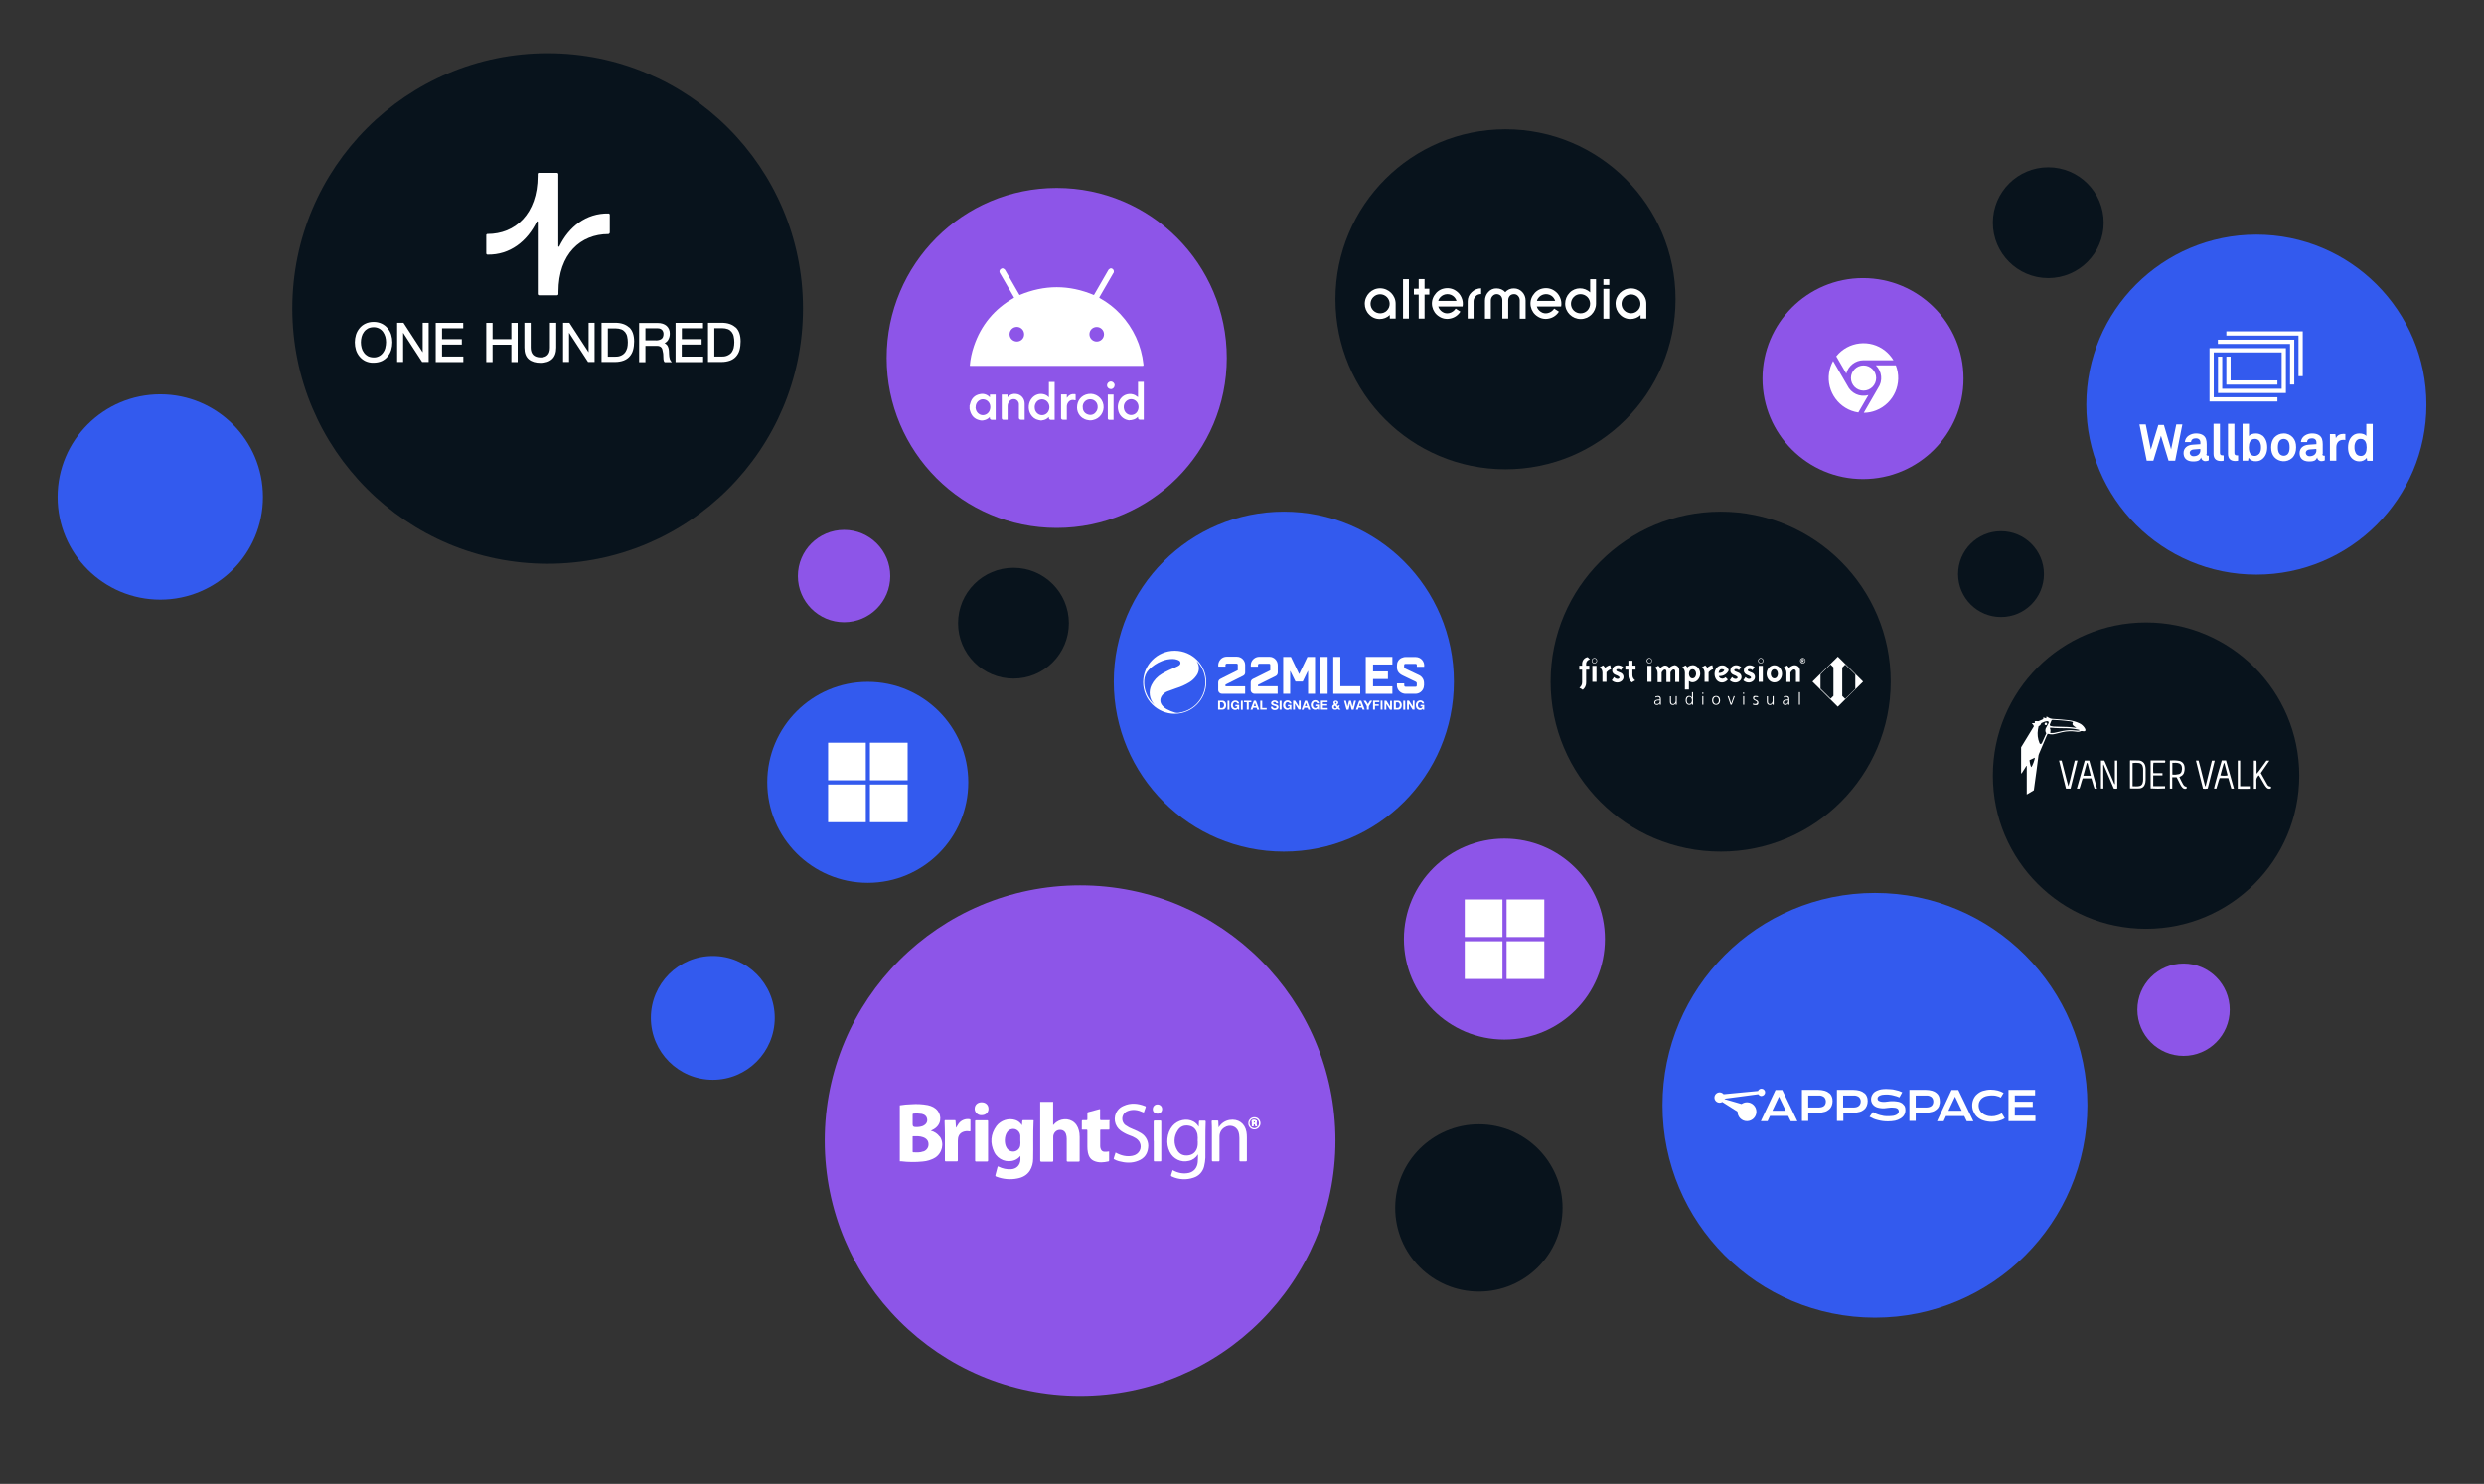 <svg xmlns="http://www.w3.org/2000/svg" xmlns:xlink="http://www.w3.org/1999/xlink" id="Laag_1" viewBox="0 0 2286 1366"><rect x="0" y="0" width="2286" height="1366" fill="#333333" stroke="none"/><defs><style>      .st0 {        fill: none;      }      .st1 {        fill: #335aee;      }      .st2 {        fill-rule: evenodd;      }      .st2, .st3 {        fill: #fff;      }      .st4 {        fill: #8d55e8;      }      .st5 {        fill: #08131c;      }      .st6 {        clip-path: url(#clippath-1);      }      .st7 {        clip-path: url(#clippath);      }    </style><clipPath id="clippath"><rect class="st0" y="0" width="2286" height="1366"></rect></clipPath><clipPath id="clippath-1"><rect class="st0" x="1453.3" y="604.4" width="261.3" height="46.1"></rect></clipPath></defs><g class="st7"><circle id="Ellipse_147" class="st1" cx="1181.5" cy="627.5" r="156.5"></circle><circle id="Ellipse_148" class="st4" cx="994" cy="1050" r="235"></circle><g id="BRIGHTSIGN"><path id="Path_17" class="st3" d="M864.8,1046.4c-2-2.7-4.9-4.7-8.2-5.5.7-.3,1.2-.5,1.7-.8,8.5-4.2,8.3-12.9,4.7-17.5-2.3-3-5.6-4.5-9.2-5.3-4.9-.9-10-1.2-15-.8-3.6.1-7.2.4-10.7,1v51.6h1.2c6.6.8,13.3.9,19.9.2,4-.3,7.8-1.5,11.3-3.5,6.7-4.2,8.7-13.3,4.4-19.5M840.6,1025.2c2.6-.3,5.2-.2,7.8.2,2.9.7,4.6,2.4,4.9,5.1.3,2.5-1.1,4.7-3.8,6-2.3.9-4.8,1.2-7.3,1q-2.3,0-2.3-2.3v-9.1c0-.6.1-.9.7-.9M849.7,1060c-3,1.2-6.1.9-9.2.8-.7,0-.6-.5-.6-1v-12.9c0-.4-.2-.9.5-.9,3.1,0,6.2-.2,9.1.9,3.1,1.1,4.9,3.2,5,6.1.3,3.2-1.7,6.1-4.8,7.1"></path><path id="Path_18" class="st3" d="M969.2,1014v21.6c.5,0,.7-.5,1-.8,4.9-5.4,13.6-6,18.7-1.2,2.8,2.6,3.9,6,4.5,9.6.2,2.3.3,4.7.2,7v18c0,.9-.1,1.2-1.1,1.2-3.2,0-6.5,0-9.7,0-.9,0-1.1-.2-1.1-1.1v-19.9c0-1.5-.2-3-.7-4.5-1.6-4.7-7.4-4.7-9.9-1.9-1.2,1.3-1.9,3.1-1.8,4.9v21.4c0,.9-.2,1.2-1.1,1.2-3.1,0-6.2,0-9.4,0-1.1,0-1.5-.2-1.5-1.4,0-17.4,0-34.9,0-52.4v-1.4h12Z"></path><path id="Path_19" class="st3" d="M951.3,1031.9c0-.6-.2-.7-.8-.7h-8.8c-.7,0-.8.3-.9.9,0,1.2-.2,2.3-.3,3.8-1.3-2.2-3.4-4-5.9-4.8-6.4-2.1-13.5.2-17.6,5.5-5.5,7.6-6,15.8-2,24.1,3.5,7,11.7,10.1,18.9,7.3,2-.8,3.8-2.2,5.2-3.9,0,1.4,0,2.6,0,3.8-.4,5-3.7,8.2-8.7,8.5-3.9.2-7.9-.6-11.4-2.4-.6-.3-.8-.3-1,.5-.6,2.4-1.2,4.8-1.9,7.2-.2.9,0,1.2.8,1.5,6.2,2.4,12.9,3,19.4,1.7,4.7-.9,8.8-3,11.5-7.2,2-3.3,3-7,3-10.9.3-11.6-.2-23.2.4-34.8M938.9,1054.6c-.4,2.7-2.6,4.9-5.3,5.4-2.8.5-5.6-.7-7.1-3.2-2.5-3.9-2.3-10.7.3-14.5,1.6-2.4,4.6-3.6,7.5-2.8,2.7.9,4.5,3.3,4.7,6.1,0,1.4,0,2.7,0,4.1.2,1.7.1,3.3-.1,5"></path><path id="Path_20" class="st3" d="M1109.5,1032.4c0-.7-.2-.8-.8-.8-1.4,0-2.9,0-4.3,0-.8,0-1,.3-1,1,0,1.5-.1,3-.2,4.7-1.1-2-2.8-3.7-4.8-4.8-6.1-3.4-14.6-1.6-19.4,4.1-5.2,6.2-6.3,16.4-2.5,23.8,3.2,6.6,10.5,10.1,17.6,8.3,3.5-.7,6.5-2.9,8.4-6,0,2.6,0,4.9-.2,7.2-.5,5-3.4,8.6-7.9,9.8-2.6.6-5.3.7-8,.2-2.5-.5-5-1.4-7.2-2.7-.4,1.4-.8,2.7-1.3,4-.5,1.1-.1,1.6.8,2,6.2,2.8,13.2,3.2,19.6,1,5-1.5,8.7-5.5,9.9-10.6.6-2.6,1-5.2,1.1-7.8.2-11.1-.2-22.2.3-33.3M1102.3,1050.5c.1,2,0,4.1-.5,6-1.2,4-3.9,6.5-8.1,7.1-4.3.6-8.1-.8-10.3-4.7-3.4-5.6-3.3-12.7.4-18.2,2.3-3.8,6.1-5.2,10.4-4.4,4.4.7,6.8,3.7,7.8,7.8.3,2.1.4,4.2.2,6.4"></path><path id="Path_21" class="st3" d="M1020.7,1060v8.5c0,.3-.2.6-.5.7,0,0,0,0-.1,0-4.5,1-9,1.5-13.4-.5-3.3-1.5-4.8-4.3-5.5-7.6-.4-1.9-.5-3.8-.5-5.7v-14.4c0-.9-.2-1.1-1.1-1.1-1.1,0-2.2,0-3.3,0s-.7-.2-.7-.7v-7.2c0-.6.2-.8.8-.8h3.4c.7,0,.9-.2.9-1,0-1.8,0-3.6,0-5.4,0-.5.3-1,.8-1,0,0,0,0,0,0,3.3-.9,6.7-1.8,10-2.7.9-.2,1,0,.9.8v8.2c0,.8.2,1.2,1.1,1.1,2.2,0,4.3,0,6.5,0s1,.1,1,.9c0,2.3,0,4.7,0,7,0,.7-.2.9-.8.8h-6.8c-.6,0-.9,0-.9.8,0,4.9,0,9.7,0,14.6,0,.8.2,1.6.5,2.4.5,1.6,1.9,2.6,3.5,2.6,1.4,0,2.8,0,4.2-.3"></path><path id="Path_22" class="st3" d="M1026.6,1061c5,2.8,10.2,4.1,15.7,3,6.1-1.2,9.2-7.2,6.5-12.5-1-1.7-2.4-3.1-4.1-4-1.8-1-3.7-1.9-5.6-2.5-2.7-1-5.3-2.4-7.7-4.1-5.9-4.3-7.3-12.6-3-18.5,1.4-2,3.4-3.5,5.6-4.4,6.5-3,13.2-2.4,19.7.2.7.2.9.6.6,1.3-.5,1.3-1,2.6-1.4,4-.2.7-.4.7-1,.4-4.5-2.1-9.1-3-13.9-1.2-3.9,1.3-6.1,5.5-4.8,9.5.5,1.5,1.4,2.8,2.7,3.7,2.1,1.5,4.4,2.7,6.8,3.6,2.6,1,5.1,2.2,7.4,3.6,4.7,2.8,7.3,8.2,6.5,13.6-.6,5.8-3.7,9.8-9.1,11.9-5.8,2.4-11.8,2-17.8.4-1.5-.4-2.9-1-4.2-1.7-.4-.2-.7-.5-.5-1,.5-1.7,1.1-3.4,1.6-5.1"></path><path id="Path_23" class="st3" d="M1121.6,1037.8c2.1-3.6,5.8-6.1,9.9-6.8,8-1.3,14.2,3.1,15.6,11,.3,1.7.4,3.3.4,5v21c0,1-.3,1.2-1.2,1.2-1.4,0-2.9,0-4.3,0-1.1,0-1.5-.2-1.4-1.4,0-6.7,0-13.5,0-20.3,0-2.1-.3-4.1-1-6-2-5-8-6.7-12.7-3.6-2.9,1.7-4.6,4.9-4.6,8.2,0,7.3,0,14.5,0,21.8,0,1-.2,1.4-1.2,1.3-1.5,0-3.1,0-4.6,0-.9,0-1.2-.2-1.2-1.2v-26.7c0-2.9,0-5.9-.2-8.8,0-.8.2-1,.9-1,1.5,0,2.9,0,4.3,0,.7,0,.9.2.9.8,0,1.7.2,3.4.3,5.4"></path><path id="Path_24" class="st3" d="M880,1038c.8-1.2,1.4-2.5,2.2-3.6,2.3-3.1,6.2-4.7,10-4.1.6,0,.9.2.9.9,0,3.2,0,6.4,0,9.6,0,.9-.5.8-1,.7-2-.4-4.2-.2-6.1.6-3.5,1.6-4.5,4.6-4.5,8.1v17.7c0,1-.2,1.3-1.2,1.3-3.2,0-6.3,0-9.5,0-.9,0-1.2-.2-1.2-1.1,0-8,0-16.1,0-24.1,0-4-.2-7.9-.3-11.9,0-.7.1-.9.8-.9,2.8,0,5.7,0,8.5,0,.7,0,.8.2.8.9.1,2,.2,4,.4,6"></path><path id="Path_25" class="st3" d="M909.3,1050.2v17.9c0,.9-.1,1.2-1.1,1.2-3.2,0-6.5,0-9.7,0-.8,0-1.1-.1-1.1-1.1v-35.9c0-.8.2-1.1,1-1,3.3,0,6.6,0,9.9,0,.9,0,1,.3,1,1.1v18"></path><path id="Path_26" class="st3" d="M1061.7,1050.3v-17.6c0-1,.2-1.2,1.2-1.2,1.6,0,3.1,0,4.7,0,1,0,1.1.3,1.1,1.2v35.6c0,.7-.2.9-.9.9-1.7,0-3.4,0-5,0-.9,0-1-.3-1-1.1v-17.9"></path><path id="Path_27" class="st3" d="M903.4,1014.7c3.7,0,6.3,2.4,6.3,6s-2.7,5.9-6.5,5.9c-3.2.1-6-2.4-6.2-5.6,0,0,0-.2,0-.3,0-3.5,2.5-6,6.3-6"></path><path id="Path_28" class="st3" d="M1065.1,1025.2c-2.2,0-4.1-1.6-4.2-3.8,0-.1,0-.3,0-.4,0-2.3,1.7-4.3,4.1-4.3,0,0,.2,0,.3,0,2.3,0,4.1,1.7,4.2,4,0,.1,0,.2,0,.3,0,2.2-1.6,4.1-3.9,4.2-.2,0-.3,0-.5,0"></path><path id="Path_29" class="st3" d="M1156.7,1036c0-.6-.2-1.1-.6-1.5-.4-.3-.1-.4.1-.7.6-.5.7-1.3.3-2-.2-.3-.5-.5-.9-.5-1.1-.4-2.3-.3-3.3,0-.6.3-.1,1.5-.2,2.3v2.7c0,.6.3.5.7.6.4,0,.7,0,.7-.5v-1c-.1-.9.4-.8,1-.7.7.2.7.9.8,1.4.2.9.7.8,1.3.7.7-.2,0-.6,0-.9M1154,1033.9c-.7,0-.5-.5-.5-.8,0-.6.1-.9.7-.8.5,0,1.1.2,1.1.8s-.7.7-1.3.8"></path><path id="Path_30" class="st3" d="M1154.3,1028.5c-3.1,0-5.6,2.6-5.5,5.7,0,3.1,2.6,5.6,5.7,5.5,3,0,5.4-2.5,5.5-5.5,0-3.1-2.3-5.7-5.4-5.7-.1,0-.2,0-.3,0M1154.3,1038.5c-2.4,0-4.3-2-4.3-4.4,0,0,0,0,0,0,0-2.4,1.8-4.4,4.2-4.4,2.4,0,4.4,1.8,4.4,4.2,0,0,0,.2,0,.3,0,2.4-1.9,4.3-4.2,4.4"></path><path id="Path_31" class="st3" d="M1156.7,1036c0-.6-.2-1.1-.6-1.5-.4-.3-.1-.4.1-.7.6-.5.7-1.3.3-2-.2-.3-.5-.5-.9-.5-1.1-.4-2.3-.3-3.3,0-.6.3-.1,1.5-.2,2.3v2.7c0,.6.3.5.7.6.4,0,.7,0,.7-.5v-1c-.1-.9.4-.8,1-.7.7.2.7.9.8,1.4.2.9.7.8,1.3.7.7-.2,0-.6,0-.9M1154,1033.9c-.7,0-.5-.5-.5-.8,0-.6.1-.9.7-.8.5,0,1.1.2,1.1.8s-.7.7-1.3.8"></path><path id="Path_32" class="st3" d="M1156.7,1036c0-.6-.2-1.1-.6-1.5-.4-.3-.1-.4.1-.7.6-.5.7-1.3.3-2-.2-.3-.5-.5-.9-.5-1.1-.4-2.3-.3-3.3,0-.6.3-.1,1.5-.2,2.3v2.7c0,.6.3.5.7.6.4,0,.7,0,.7-.5v-1c-.1-.9.4-.8,1-.7.7.2.7.9.8,1.4.2.9.7.8,1.3.7.7-.2,0-.6,0-.9M1154,1033.9c-.7,0-.5-.5-.5-.8,0-.6.1-.9.7-.8.5,0,1.1.2,1.1.8s-.7.7-1.3.8"></path></g><circle id="Ellipse_155" class="st4" cx="1714.5" cy="348.5" r="92.5"></circle><g id="Laag_11" data-name="Laag_1"><path id="Path_33" class="st2" d="M1699.1,343.9l-9.2-15.9c11-13.8,31.2-16.1,45-5.1,3,2.4,5.6,5.4,7.6,8.7h-26.1c-.5,0-.9,0-1.4,0-7.5,0-14,5.1-15.9,12.3ZM1726.4,336.3h18.3c6.4,16.5-1.7,35-18.2,41.5-3.6,1.4-7.4,2.2-11.3,2.2l13.1-22.7c4.6-6.6,3.7-15.4-2-21h0ZM1703.4,348c0-6.4,5.2-11.6,11.6-11.6s11.6,5.2,11.6,11.6-5.2,11.6-11.6,11.6h0c-6.4,0-11.6-5.2-11.6-11.6ZM1719.4,363.8l-9.2,15.9c-17.5-2.6-29.5-19-26.9-36.5.6-3.8,1.8-7.5,3.7-10.9l13.1,22.6c3.4,7.2,11.5,11,19.2,8.8h0Z"></path></g><path id="Path_34" class="st3" d="M1110.1,628c0,16-13,29.1-29,29.1-16,0-29.1-13-29.1-29,0-16,13-29.1,29-29.1.1,0,.3,0,.4,0,15.9.2,28.7,13.1,28.7,29ZM1063.1,649.8s0,0,0,0h0l-.2-.2h-.1c0-.2,0-.2-.1-.3v-.2c-.1,0-.2-.2-.2-.2-.1-.2-.3-.4-.4-.5-4.4-4.9-5.3-11.9-2.4-17.8,2.1-4.3,5.5-7.9,9.6-10.3,2-1.2,4.2-2.3,6.3-3.3,2.5-1.2,5.1-2.2,7.6-3.4.8-.3,1.5-.8,2.2-1.3,1.1-.9,1.3-2.5.4-3.6-.2-.3-.5-.5-.7-.6-.4-.3-.9-.5-1.4-.7-1.4-.5-2.9-.8-4.3-.8-3.5,0-7,.6-10.3,2-4.5,1.8-8.6,4.5-11.9,8-2.5,2.6-4,6.1-4.2,9.8-.4,6.8,1.7,13.4,5.9,18.7,1.1,1.3,2.3,2.6,3.6,3.8,0,0,.1,0,.2.1s.1,0,.2.1,0,0,.1.1h.1c0,.2.1.3.2.3h0ZM1101.2,608.5s0,0,0-.1c0,0,0,0,0,.1,0,0,.1,0,.2.1,0,.2.1.3.2.5,2.5,4,2.3,9.2-.6,13-1.7,2.4-3.9,4.5-6.4,6-3.8,2.3-7.8,4.1-12,5.4-2.7.9-5.4,1.9-8,2.9-1.7.6-3.1,1.6-4.4,2.9-2.7,2.9-3.4,7-.3,10.5,1,1.2,2.3,2.2,3.7,3,2.6,1.4,5.3,2.5,8.1,3.3.6.1,1.3.2,1.9.2.7,0,1.5-.1,2.2-.3,12.7-2.1,22.3-12.6,23.4-25.5.6-6.7-1.2-13.3-5.1-18.7-.8-1.1-1.7-2.1-2.6-3.1,0,0-.2,0-.2,0h0Z"></path><path id="Path_35" class="st3" d="M1198.9,627.4h-6.7c-1.6-3.2-3.2-6.4-4.7-9.6,0,0-.1,0-.2,0v20.9h-6.4v-34h7.1c2.5,5.2,5,10.5,7.6,15.9,2.6-5.4,5.1-10.6,7.6-15.9h7v34h-6.4v-21c0,0-.1,0-.2,0-1.6,3.2-3.1,6.4-4.7,9.7h0Z"></path><path id="Path_36" class="st3" d="M1256.9,604.7h24.5v7h-17.8v6.4h13.7v7h-13.7v6.7h17.8v6.9h-24.5v-34Z"></path><path id="Path_37" class="st3" d="M1169,617.1c0-1.6,0-3.2,0-4.9,0-.9-.4-1.2-1.3-1.2h-8.6c-1,0-1.4.4-1.4,1.4,0,.4,0,.9,0,1.3h-6.6c-.1-1.1,0-2.2.2-3.3.9-3.3,3.9-5.7,7.4-5.8,3.2,0,6.4,0,9.6,0,4.2,0,7.6,3.5,7.6,7.8,0,2.2,0,4.5,0,6.7,0,1.4-.7,2.7-2,3.3-5.2,2.6-10.3,5.1-15.5,7.7-.2.1-.5.3-.7.4v1.2h18.1v7h-.8c-6.8,0-13.6,0-20.4,0-1.9,0-3.5-1.4-3.6-3.3,0-.1,0-.2,0-.3,0-2.2,0-4.4,0-6.6-.1-1.6.8-3,2.3-3.6l7.1-3.5c2.7-1.3,5.3-2.6,8-4,.2-.1.4-.2.6-.3h0Z"></path><path id="Path_38" class="st3" d="M1127.8,630.5v1.3h18.1v6.9c-.3,0-.5,0-.7,0-6.8,0-13.7,0-20.5,0-1.9,0-3.5-1.4-3.6-3.3,0,0,0-.2,0-.3,0-2.3,0-4.6,0-6.8,0-1.4.7-2.6,1.9-3.2.7-.4,1.5-.8,2.3-1.2l13.2-6.6c.2,0,.4-.2.6-.3,0-1.7,0-3.3,0-5,0-.7-.4-1.1-1.2-1.1h-8.8c-.6,0-1.2.4-1.3,1,0,0,0,.1,0,.2,0,.5,0,1,0,1.5h-6.6c-.4-2.5.5-5.1,2.3-6.9,1.4-1.4,3.4-2.2,5.4-2.2,3.1,0,6.2,0,9.3,0,4.2,0,7.6,3.3,7.7,7.5,0,2.4,0,4.8,0,7.2,0,1.3-.8,2.5-2,3-5.1,2.6-10.3,5.1-15.4,7.7-.2.1-.5.3-.8.4h0Z"></path><path id="Path_39" class="st3" d="M1310.5,613.8h-6.6c0-.5,0-1,0-1.4,0-.9-.4-1.3-1.3-1.3-3,0-6,0-9,0-1,0-1.4.4-1.4,1.4,0,.4,0,.9,0,1.3,0,.8.4,1.5,1.1,1.7,1,.5,2,.9,2.9,1.4,3.2,1.5,6.3,3,9.5,4.5,2.8,1.2,4.7,4,4.8,7,.2,1.5,0,3-.3,4.5-1,3.5-4.1,5.8-7.7,5.8-2.9,0-5.9,0-8.8,0-3.7,0-7-2.4-7.9-6-.1-.4-.2-.8-.2-1.2,0-.8,0-1.6,0-2.4h6.7v1.6c0,1.1.4,1.5,1.4,1.5h8.9c.8,0,1.1-.2,1.2-1,.1-.8.1-1.7,0-2.5,0-.3-.3-.6-.5-.8-.4-.3-.7-.5-1.1-.6-3.7-1.8-7.5-3.6-11.2-5.4-.9-.4-1.8-1-2.6-1.6-1.8-1.4-2.8-3.5-2.8-5.8,0-1.3,0-2.6.2-3.9.8-3.2,3.1-5,6.3-5.7.4,0,.9-.1,1.3-.1,3.1,0,6.3,0,9.4,0,2.2,0,4.3.9,5.8,2.5,1.6,1.8,2.4,4.2,2,6.6h0Z"></path><path id="Path_40" class="st3" d="M1251.8,638.7h-24.8v-34h6.5v27h18.3v7Z"></path><path id="Path_41" class="st3" d="M1221.8,604.7v34h-6.7v-34h6.7Z"></path><path id="Path_42" class="st3" d="M1236.9,645.1h1.8c.4,1.8.8,3.5,1.3,5.3h.1c.5-1.7.9-3.5,1.4-5.3h1.8c.5,1.8.9,3.6,1.4,5.4,0,0,0,0,.1,0,.4-1.8.9-3.6,1.3-5.4h1.8c-.7,2.8-1.5,5.5-2.2,8.3h-1.8c-.5-1.8-.9-3.6-1.4-5.4h-.1c-.4,1.8-.9,3.6-1.3,5.4h-1.9c-.7-2.7-1.4-5.5-2.2-8.3h0Z"></path><path id="Path_43" class="st3" d="M1281,653.4h-1.8c-1.1-1.8-2.2-3.5-3.3-5.3,0,0,0,0-.1,0v5.3h-1.7v-8.3h1.8c1.1,1.7,2.2,3.5,3.3,5.3,0,0,0,0,.1,0v-5.2h1.7v8.3h0Z"></path><path id="Path_44" class="st3" d="M1282.7,645.1c1.4,0,2.8,0,4.1,0,1.3,0,2.5.9,2.9,2.2.5,1.3.4,2.7,0,3.9-.4,1.2-1.5,2-2.7,2.1-1.4.1-2.8,0-4.3,0v-8.3h0ZM1284.6,646.5v5.3c1.2,0,2.5.3,3.2-.9.6-1.1.6-2.4,0-3.4-.7-1.3-2-.9-3.2-.9h0Z"></path><path id="Path_45" class="st3" d="M1301.8,653.3h-1.8c-1.1-1.8-2.2-3.5-3.3-5.3,0,0,0,0-.1,0v5.3h-1.7v-8.3h1.8c1.1,1.8,2.3,3.6,3.4,5.3,0,0,0,0,.1,0v-5.3h1.6v8.3h0Z"></path><path id="Path_46" class="st3" d="M1140.5,653.3h-1.1c0-.3-.1-.5-.2-.7,0,0-.1,0-.1,0-1,1-2.5,1.3-3.8.7-1.4-.5-2.3-1.7-2.4-3.2-.2-1.1,0-2.3.5-3.3,1.2-1.9,3.7-2.5,5.6-1.3,0,0,0,0,.1,0,.7.5,1.2,1.3,1.3,2.2h-1.7c-.6-1.1-1.1-1.5-2.1-1.3-.7,0-1.3.5-1.6,1.1-.5,1.1-.5,2.3,0,3.4.6,1.1,1.9,1.5,2.9.9,0,0,0,0,0,0,.5-.3.8-.9.8-1.5h-1.8v-1.4h3.5v4.5h0Z"></path><path id="Path_47" class="st3" d="M1195.1,653.3c-1.1-1.8-2.2-3.6-3.3-5.4,0,0,0,0-.1,0v5.4h-1.7v-8.3h1.8c1.1,1.7,2.2,3.5,3.4,5.3h.1v-5.3h1.7v8.2h-1.9Z"></path><path id="Path_48" class="st3" d="M1214,653.3h-1.1c0-.3-.1-.5-.2-.8,0,0-.2,0-.2,0-1.3,1.5-4.4,1.1-5.5-.9-1-1.6-1-3.7,0-5.3,1.3-1.8,3.8-2.3,5.6-1,.7.5,1.2,1.3,1.3,2.2h-1.7c-.7-1.2-1.2-1.5-2.2-1.3-.7,0-1.2.5-1.5,1.1-.5,1.1-.5,2.3,0,3.4.6,1.1,1.9,1.5,2.9.9,0,0,0,0,0,0,.5-.3.9-.9.9-1.5h-1.8v-1.4h3.4v4.5h0Z"></path><path id="Path_49" class="st3" d="M1188.4,648.9v4.5h-1.1c0-.3-.1-.5-.2-.9-.8,1-2.2,1.3-3.4.9-1.7-.4-2.9-1.9-2.9-3.6,0-.8,0-1.7.3-2.4.7-2.1,3-3.1,5.1-2.4.2,0,.4.2.6.2.9.5,1.6,1.4,1.7,2.5h-1.7c-.2-.7-.8-1.3-1.6-1.3-.8-.1-1.6.3-2,1-.6,1.1-.6,2.5,0,3.6.5.9,1.5,1.3,2.4,1,.8-.2,1.4-.9,1.3-1.7h-1.7v-1.4h3.4Z"></path><path id="Path_50" class="st3" d="M1310.7,647.7h-1.7c-.6-1.2-1.2-1.5-2.2-1.3-.7,0-1.3.5-1.6,1.1-.5,1-.5,2.3,0,3.3.5,1.1,1.8,1.5,2.9,1,0,0,0,0,.1,0,.5-.3.9-.9.9-1.5h-1.8v-1.4h3.4v4.5h-1.1c0-.3-.1-.5-.2-.7,0,0-.1,0-.1,0-1.6,1.4-3.9,1.2-5.3-.4-.4-.4-.7-1-.8-1.6-.3-1.1-.3-2.2.1-3.3.8-2.1,3.1-3.1,5.1-2.4.2,0,.3.1.5.2,1,.5,1.6,1.4,1.7,2.5h0Z"></path><path id="Path_51" class="st3" d="M1121,653.4v-8.3c1.5,0,2.9-.1,4.4,0,1.4.1,2.5,1.2,2.8,2.5.3,1.1.3,2.2,0,3.3-.4,1.4-1.7,2.4-3.2,2.4-1.3,0-2.6,0-3.9,0h0ZM1122.8,651.8c1.2,0,2.5.4,3.2-.9.7-1.1.7-2.4,0-3.5-.7-1.2-2-.9-3.2-.9v5.3Z"></path><path id="Path_52" class="st3" d="M1227.8,648.6c-1-1.7-.9-2.6.2-3.3,1.1-.6,2.4-.4,3.3.5.7,1,.3,2.2-1.1,3.2.3.4.6.8,1,1.3.1-.4.2-.6.3-.9h1.5c-.3.7-.5,1.4-.8,2.1.5.5,1,1.1,1.6,1.8h-2c-.2-.2-.4-.5-.7-.8-.7.7-1.6,1-2.6.9-1.1,0-2.1-.7-2.4-1.8-.3-1.1.1-2.2,1.1-2.8.2-.1.4-.3.6-.4h0ZM1228.8,649.7c-.8.3-1.2.8-1.2,1.4,0,.5.4.9.8,1,.7.2,1.4-.1,1.7-.8-.4-.5-.9-1.1-1.3-1.6h0ZM1229.3,648.1c.3-.3.5-.7.8-1.1.2-.3,0-.7-.3-.9,0,0,0,0,0,0-.2,0-.5,0-.8,0-.3.1-.5.5-.3.9,0,0,0,0,0,0,.2.4.4.7.6,1.1h0Z"></path><path id="Path_53" class="st3" d="M1169.5,650.6h1.7c.3,1.1,1.3,1.8,2.4,1.5.1,0,.3,0,.4-.1.4,0,.7-.4.8-.9,0-.4-.3-.8-.7-.9-.5-.2-1.1-.3-1.6-.5-.5-.1-1-.3-1.5-.5-1.1-.5-1.6-1.8-1-2.9.2-.3.4-.6.7-.8,1.4-1,3.3-1,4.7,0,.6.5.9,1.2.9,2h-1.7c-.5-1.1-1-1.4-2.1-1.2-.5,0-.9.4-.9.8,0,.5.3.7.7.9.8.2,1.6.4,2.5.7.8.2,1.5.8,1.7,1.6.4,1.1-.2,2.3-1.2,2.9-1.4.7-3,.7-4.3,0-.9-.4-1.4-1.4-1.4-2.4h0Z"></path><path id="Path_54" class="st3" d="M1217.4,649.7v2.1h4.5v1.5h-6.3v-8.3h6.2v1.4h-4.4v1.8h4v1.4h-4,0Z"></path><path id="Path_55" class="st3" d="M1252.8,645.1c1,2.8,2,5.5,3.1,8.2h-1.9c-.2-.6-.4-1.2-.6-1.8h-3.1c-.2.6-.4,1.2-.6,1.8h-1.9c1.1-2.8,2.1-5.5,3.1-8.2h1.9,0ZM1251.8,647.2s0,0-.1,0c-.3.9-.7,1.9-1,2.9h2.1c-.3-1-.7-1.9-1-2.9h0Z"></path><path id="Path_56" class="st3" d="M1200.9,645.1h1.9c1,2.7,2,5.5,3.1,8.3h-1.9c-.2-.6-.4-1.2-.6-1.8h-3.1c-.2.6-.4,1.2-.7,1.8h-1.8c1.1-2.8,2.1-5.5,3.1-8.3h0ZM1202.9,650.1c-.3-1-.7-1.9-1-2.9h-.1c-.3,1-.7,1.9-1,2.9h2.1Z"></path><path id="Path_57" class="st3" d="M1153.3,651.6c-.2.6-.4,1.2-.6,1.8h-1.9c1.1-2.8,2.1-5.5,3.1-8.3h1.9c1,2.7,2.1,5.5,3.1,8.3h-1.9c-.2-.6-.4-1.1-.6-1.8h-3.2ZM1155,647.3h-.2c-.3.9-.7,1.8-1,2.8h2.1c-.3-1-.6-1.9-1-2.8h0Z"></path><path id="Path_58" class="st3" d="M1265.4,649.9v3.4h-1.8v-8.3h5.8v1.4h-4v2h3.5v1.4h-3.5Z"></path><path id="Path_59" class="st3" d="M1259.7,653.3h-1.8c0-.9,0-1.8,0-2.6,0-.4-.1-.8-.3-1.1-.9-1.5-1.8-3-2.7-4.5h2.1c.6,1,1.2,2.1,1.9,3.2.7-1.1,1.3-2.2,1.9-3.2h2c-.1.2-.2.4-.3.6-.8,1.4-1.7,2.7-2.5,4.1-.2.3-.3.6-.3,1,0,.9,0,1.7,0,2.7h0Z"></path><path id="Path_60" class="st3" d="M1147.3,646.5h-2.5v-1.4h6.8v1.4h-2.4v6.8h-1.8v-6.8h0Z"></path><path id="Path_61" class="st3" d="M1159.8,645.1h1.8v6.7h4.1v1.5h-5.9v-8.3Z"></path><path id="Path_62" class="st3" d="M1272.3,653.3h-1.7v-8.3h1.7v8.3Z"></path><path id="Path_63" class="st3" d="M1291.4,645.1h1.8v8.3h-1.8v-8.3Z"></path><path id="Path_64" class="st3" d="M1179.4,645.1v8.2h-1.8v-8.2h1.8Z"></path><path id="Path_65" class="st3" d="M1129.7,645.1h1.7v8.3h-1.7v-8.3Z"></path><path id="Path_66" class="st3" d="M1142,645.1h1.7v8.3h-1.7v-8.3Z"></path><path id="Path_67" class="st3" d="M1101.2,608.5c0,0,.2,0,.2,0h0c0,0-.1,0-.2,0h0Z"></path><path id="Path_68" class="st3" d="M1062.5,649.2c0,0-.1,0-.2-.1,0,0,0,0,0,0v.2c.1,0,0,0,0,0h0Z"></path><path id="Path_69" class="st3" d="M1062.7,649.3c0,0-.1,0-.2-.1h0s.1.1.1.1h0s0,0,0,0Z"></path><path id="Path_70" class="st3" d="M1062.8,649.5s0,0-.1-.1h0c0,0,0,.1.1.2h0s0,0,0,0Z"></path><path id="Path_71" class="st3" d="M1101.2,608.5s0,0,0-.1c0,0,0,0,0,.1h0Z"></path><path id="Path_72" class="st3" d="M1062.9,649.6h-.1c0-.1,0-.1,0-.1h.1c0,.1,0,.1,0,.1h0Z"></path><path id="Path_73" class="st3" d="M1063.1,649.8c0,0-.1-.1-.2-.2h0s.2.2.2.2h0Z"></path><path id="Path_74" class="st3" d="M1063.1,649.8h0s0,0,0,0h0Z"></path><circle id="Ellipse_151" class="st5" cx="1385.5" cy="275.5" r="156.5"></circle><path id="Path_75" class="st3" d="M1276.4,285.9c-3.4,3.4-9,3.4-12.5,0-1.7-1.7-2.6-3.9-2.6-6.2,0-4.9,4-8.8,8.8-8.8,4.9,0,8.8,4,8.8,8.8,0,2.4-.9,4.6-2.6,6.2M1284.4,293.3v-13.7c0-7.8-6.4-14.1-14.2-14.2-7.9,0-14.2,6.4-14.2,14.3,0,3.7,1.4,7.2,4,9.8,2.5,2.7,6,4.2,9.7,4.2,3.5,0,6.8-1.3,9.3-3.7v3.3h5.4Z"></path><rect id="Rectangle_142" class="st3" x="1291.2" y="257" width="5.4" height="36.3"></rect><path id="Path_76" class="st3" d="M1311,271.2v22.1h-5.4v-22.1h-4.4v-5.4h4.4v-8.9h5.4v8.9h4.4v5.4h-4.4Z"></path><path id="Path_77" class="st3" d="M1358.2,272.7c-1.4,1.2-2.1,2.9-2.1,4.7v15.9h-5.4v-15.9c0-3.2,1.3-6.3,3.7-8.4,2.3-2.3,5.5-3.6,8.7-3.6v5.3c-1.9,0-3.7.6-5,1.9"></path><path id="Path_78" class="st3" d="M1398.6,293.3v-16.8c0-1.5-.5-2.9-1.5-4-.9-1.1-2.3-1.8-3.8-1.7-1.5,0-2.9.5-3.9,1.6-1,1.2-1.4,2.6-1.4,4.1v16.8h-5.4v-16.8c0-1.5-.4-3-1.4-4.1-2-2.1-5.4-2.2-7.4-.1,0,0-.2.2-.3.3-1,1.1-1.5,2.5-1.5,4v16.8h-5.4v-16.8c0-2.9,1.1-5.7,3.1-7.8,1.9-2.2,4.7-3.4,7.6-3.3,3.1,0,6,1.2,8,3.5,2-2.3,4.9-3.6,8-3.5,2.9,0,5.6,1.2,7.6,3.3,2,2.1,3.1,4.9,3.1,7.8v16.8h-5.4Z"></path><path id="Path_79" class="st3" d="M1431.2,277h-16.8c.2-.8.5-1.5.9-2.1,1.3-2,3.3-3.4,5.6-3.9,2.3-.5,4.7-.1,6.7,1.2,1.7,1.1,3,2.8,3.6,4.8M1434.8,287l-4.5-2.9c-1.3,2-3.3,3.5-5.7,4.1-2.3.6-4.8.2-6.7-1.2-1.7-1.1-3-2.8-3.6-4.8h22.4c.5-2.8.2-5.7-1-8.3-1.1-2.6-2.9-4.8-5.3-6.3-3.1-2.1-7-2.8-10.7-2-3.7.7-6.9,3-8.9,6.2-2.1,3.1-2.8,7-2,10.6.8,3.7,3,6.9,6.2,8.9,3.1,2.1,7,2.8,10.7,1.9,3.7-.8,7-3.1,9-6.4"></path><path id="Path_80" class="st3" d="M1460.8,285.9c-3.4,3.4-9,3.4-12.5,0-3.4-3.4-3.4-9,0-12.5s9-3.4,12.5,0c3.4,3.4,3.4,9,0,12.5h0M1468.8,279.6v-22.6h-5.4v12.2c-5.3-5.1-13.8-5-18.9.3,0,0,0,0-.1.1-2.6,2.7-4,6.2-4,10,0,7.8,6.5,14.1,14.3,14.1,7.7,0,14-6.3,14.1-14.1"></path><path id="Path_81" class="st3" d="M1475.6,257h5.4v5.3h-5.4v-5.3ZM1475.6,265.9h5.4v27.5h-5.4v-27.5Z"></path><path id="Path_82" class="st3" d="M1507.1,285.9c-3.4,3.4-9,3.3-12.3-.1-3.4-3.4-3.3-9,.1-12.3s9-3.3,12.3.1c1.6,1.6,2.5,3.8,2.5,6.1,0,2.4-.9,4.6-2.6,6.2M1515.1,293.3v-13.7c0-7.8-6.4-14.2-14.2-14.1-7.8,0-14.2,6.4-14.1,14.2,0,3.7,1.4,7.2,4,9.8,2.5,2.7,6,4.2,9.7,4.2,3.5,0,6.8-1.3,9.3-3.7v3.3h5.4Z"></path><path id="Path_83" class="st3" d="M1340.4,277h-16.8c.2-.8.5-1.5.9-2.1,1.3-2,3.3-3.4,5.6-3.9,2.3-.5,4.7-.1,6.7,1.2,1.7,1.1,3,2.8,3.6,4.8M1344.1,287l-4.5-2.9c-1.3,2-3.3,3.5-5.7,4.1-2.3.6-4.8.2-6.7-1.2-1.7-1.1-3-2.8-3.6-4.8h22.4c.5-2.8.2-5.7-1-8.3-1.1-2.6-2.9-4.8-5.3-6.3-3.1-2.1-7-2.8-10.7-2-3.7.7-6.9,3-8.9,6.2-2.1,3.1-2.8,7-2,10.6.8,3.7,3,6.9,6.2,8.9,3.1,2.1,7,2.8,10.7,1.9,3.7-.8,7-3.1,9-6.4"></path><circle id="Ellipse_146" class="st4" cx="972.5" cy="329.5" r="156.5"></circle><path id="Path_84" class="st3" d="M922,247.1h1.2c.9.4,1.7,1.1,2.1,2,4.2,7.2,8.3,14.5,12.5,21.7.2.3.4.5.5.8,22.9-9.6,45.6-9.6,68.4,0,.2-.3.4-.5.5-.8,4.2-7.2,8.3-14.5,12.5-21.7.4-.9,1.2-1.6,2.1-2h1.2c1.5.4,2.4,2,2,3.5-.1.4-.3.8-.6,1.1,0,0,0,.2-.1.2-4.1,7.1-8.2,14.2-12.3,21.3-.2.3-.3.6-.4.8,0,.1.1.2.2.2.2.1.4.2.6.4,7,3.9,13.3,8.8,18.7,14.6,11.9,12.7,19.4,28.9,21.2,46.2.2,1.4,0,1.4-1.3,1.4h-156.8c-.3,0-.7,0-1,0-.2,0-.5,0-.7-.1.5-6.2,1.8-12.2,3.8-18.1,6.6-19.5,19-34.4,37-44.5-.2-.3-.3-.6-.4-.8-2.9-5-5.8-10.1-8.7-15.1-1.3-2.2-2.6-4.5-3.9-6.7-.9-1.2-.6-2.9.6-3.8.2-.2.5-.3.8-.4,0,0,.2,0,.2-.1h0ZM942.5,307.7c0-3.7-2.9-6.7-6.6-6.8-3.7,0-6.7,2.9-6.8,6.6,0,0,0,.1,0,.2,0,3.7,3,6.6,6.7,6.7,3.7,0,6.7-2.9,6.7-6.6,0,0,0,0,0,0ZM1002.6,307.7c0,3.7,3,6.7,6.7,6.7,3.7,0,6.7-3,6.7-6.7,0-3.7-3-6.7-6.7-6.7,0,0,0,0,0,0-3.7,0-6.7,2.9-6.7,6.6,0,0,0,0,0,0h0Z"></path><path id="Path_85" class="st3" d="M957.5,387c-.6,0-1.1-.2-1.7-.3-3.1-.6-5.7-2.5-7.3-5.3-2.8-4.7-2.2-11.2,1.4-15.1,2.7-3.1,6.9-4.4,10.9-3.3,1.5.4,2.8,1.1,3.9,2.2.2.2.3.3.6.6v-14.2h5.3v34.9h-1.8c-.6,0-1.1,0-1.7,0-.9,0-1.7-.6-1.8-1.6,0,0,0-.1,0-.2,0-.2,0-.5,0-.8-.1,0-.3.2-.4.3-1.5,1.5-3.4,2.5-5.5,2.7-.2,0-.5,0-.7.2h-1.2,0ZM952.2,374.8c0,.6.1,1.3.2,1.9.6,2.7,2.7,4.9,5.5,5.4,2.7.4,5.3-.8,6.7-3.1,1.7-2.8,1.5-6.4-.5-8.9-2.3-2.8-6.4-3.3-9.3-1-.3.2-.6.5-.8.8-1.2,1.4-1.8,3.2-1.8,5h0Z"></path><path id="Path_86" class="st3" d="M1039.4,387c-.5,0-1.1-.2-1.6-.3-4.6-1-8.1-4.8-8.8-9.4-.8-3.7.2-7.6,2.5-10.6,3.1-3.9,8.5-5.1,13-3,1,.6,1.9,1.2,2.8,1.9v-14.1h5.3v34.9c-1.2,0-2.4,0-3.5,0-.9,0-1.7-.6-1.8-1.6,0,0,0,0,0-.1,0-.3,0-.6,0-.9,0,0-.2,0-.2,0,0,0-.2.2-.3.3-1.2,1.2-2.7,2-4.3,2.3-.6.1-1.2.2-1.8.4h-1.2,0ZM1034.2,374.7c0,.6,0,1.1.2,1.7.5,2.9,2.8,5.2,5.7,5.6,3,.4,5.9-1.3,7-4.1.6-1.4.8-2.9.6-4.3-.4-3.7-3.7-6.5-7.4-6.1-.4,0-.9.1-1.3.3-2.9,1-4.9,3.8-4.8,6.9h0Z"></path><path id="Path_87" class="st3" d="M892.4,373.1c.1-.5.2-.9.4-1.4,1.2-4.9,4.2-8,9.2-8.9,3.1-.7,6.3.3,8.5,2.5.1.1.2.2.5.5v-2.6h5.3v23.3h-1.9c-.5,0-1,0-1.6,0-.9,0-1.8-.6-1.9-1.5,0,0,0-.2,0-.3,0-.2,0-.4,0-.7-.1,0-.2,0-.3.2-1.5,1.5-3.5,2.5-5.7,2.8-.2,0-.4,0-.7.1h-1.2c-.5,0-1.1-.2-1.6-.3-4.7-1.1-7.5-4.2-8.7-8.8-.1-.5-.2-1-.4-1.4v-3.4h0ZM897.8,374.7c0,.6,0,1.2.2,1.8.5,2.9,2.8,5.1,5.6,5.6,2.9.4,5.8-1.2,7-3.9.6-1.4.9-2.9.7-4.4-.3-3.7-3.6-6.5-7.3-6.2-.5,0-1,.1-1.4.3-2.9,1-4.8,3.8-4.7,6.9h0Z"></path><path id="Path_88" class="st3" d="M1002.7,387c-.9-.2-1.8-.3-2.7-.5-5.2-1.3-8.8-6-8.8-11.3,0-6.5,4-11.5,10.4-12.5,6.6-1.1,12.9,3.5,13.9,10.1,1,6.5-3.2,12.6-9.7,13.9-.6.1-1.2.2-1.8.3h-1.4ZM996.5,374.8v.4c0,.2,0,.4,0,.6.2,2.7,2.1,5,4.8,5.8,2.5.9,5.4.1,7-2,1.5-1.6,2.1-3.9,1.8-6-.4-3.8-3.8-6.4-7.6-6-3.6.4-6.3,3.5-6.1,7.2h0Z"></path><path id="Path_89" class="st3" d="M927.2,386.4c-1.4,0-2.8,0-4.1,0-.6,0-1.1-.6-1.2-1.2,0-.3,0-.6,0-.9,0-6.7,0-13.3,0-20,0-.3,0-.7,0-1.1h5.3v2.5c.3-.2.4-.3.5-.5,1.8-1.9,4.4-2.9,7-2.6,5.1.3,8.4,4.5,8.3,9.3,0,4.5,0,9,0,13.4,0,.3,0,.7,0,1.1-.4,0-.7,0-1,0-.8,0-1.5,0-2.3,0-1,.1-1.8-.5-2-1.5,0-.1,0-.3,0-.4,0-2.8,0-5.6,0-8.5,0-1.3,0-2.5,0-3.8,0-2.3-1.6-4.2-3.8-4.7-1.9-.4-3.8.3-4.9,1.8-1.1,1.3-1.7,2.9-1.7,4.6,0,3.8,0,7.6,0,11.3,0,.3,0,.7,0,1.1h0Z"></path><path id="Path_90" class="st3" d="M989.7,368.5c-.6,0-1.2-.2-1.7-.3-2-.3-4,.6-5,2.3-.9,1.3-1.3,2.8-1.2,4.4,0,3.5,0,7,0,10.4s0,.7,0,1.1c-.2,0-.4,0-.6,0-1,0-2,0-3,0-.9,0-1.6-.6-1.7-1.4,0,0,0-.2,0-.3,0-.4,0-.8,0-1.2v-19.3c0-.3,0-.7,0-1.1h5.3v3h.2c.1-.1.2-.3.3-.4,1.4-2.1,3.8-3.2,6.3-2.9,1.3,0,1.3-.1,1.3,1.5,0,1.1,0,2.1,0,3.2s0,.5,0,.9h0Z"></path><path id="Path_91" class="st3" d="M1024.8,363.2v23.3c-1.4,0-2.7,0-4,0-.8,0-1.4-.7-1.3-1.5,0-.4,0-.7,0-1.1v-20.7h5.3Z"></path><path id="Path_92" class="st3" d="M1025.7,354.8c0,1.9-1.6,3.5-3.5,3.4s-3.5-1.6-3.4-3.5c0-1.9,1.6-3.5,3.5-3.5,1.9,0,3.5,1.6,3.5,3.5,0,0,0,0,0,0h0Z"></path><circle id="Ellipse_154" class="st1" cx="1725.5" cy="1017.5" r="195.5"></circle><rect id="Rectangle_143" class="st3" x="1705.5" y="1019.6" width="1.1" height="4.9"></rect><path id="Path_93" class="st3" d="M1637.2,1009.5l6.2,13h-12.3l6.1-13ZM1634,1003.4l-13.5,28.7h6.2l2.2-4.8h16.7l2.4,4.9h6.1l-13.9-28.8h-6.2Z"></path><path id="Path_94" class="st3" d="M1683.2,1006.2c-1.2-1-2.5-1.7-4-2.1-1.9-.5-3.8-.8-5.8-.8h-15.1v28.6c0,0,5.8,0,5.8,0v-7.6h9.4c2,0,3.9-.2,5.8-.8,1.5-.4,2.8-1.2,4-2.2,1.1-.9,1.9-2.1,2.4-3.4.5-1.3.8-2.8.8-4.2,0-1.5-.2-3-.8-4.3-.5-1.3-1.3-2.4-2.4-3.2M1680.3,1013.9c0,.8-.1,1.6-.4,2.3-.2.7-.7,1.3-1.2,1.8-.6.5-1.3.9-2.1,1.1-1,.3-2,.4-3,.4h-9.5v-11h9.5c1.8-.2,3.6.4,5,1.4,1.1,1,1.7,2.5,1.7,4"></path><path id="Path_95" class="st3" d="M1715.5,1006.2c-1.2-1-2.5-1.7-4-2.1-1.9-.5-3.8-.8-5.8-.8h-15.2v28.6h5.9v-7.6h9.4c2,0,3.9-.2,5.8-.8,1.5-.4,2.8-1.2,4-2.2,1.1-.9,1.9-2.1,2.4-3.4.5-1.3.8-2.8.8-4.2,0-1.5-.2-3-.8-4.3-.5-1.3-1.3-2.4-2.4-3.2M1712.4,1013.8c0,.8-.1,1.6-.4,2.3-.2.7-.7,1.3-1.2,1.8-.6.5-1.3,1-2.1,1.2-1,.3-2,.4-3,.4h-9.5v-11h9.5c1.8-.2,3.6.4,5,1.4,1.1,1,1.7,2.4,1.7,3.9"></path><path id="Path_96" class="st3" d="M1750.8,1015.9c-1-.7-2.1-1.3-3.3-1.6-1.5-.3-3-.5-4.5-.6-1,0-1.8,0-2.8,0s-1.9.2-2.8.3l-2.6.3c-.8,0-1.4,0-2.2,0-1.2,0-2.4-.3-3.5-.9-.8-.4-1.2-1.2-1.2-2.1,0-.5.1-.9.3-1.3.3-.5.8-.9,1.3-1.2.8-.4,1.6-.7,2.5-.9,1.3-.2,2.6-.3,3.9-.3,1.1,0,2.2,0,3.4.2,1.1.1,2.1.3,3.1.6,1,.2,2,.5,3,.8l2.6,1,2.6-4.7c-1-.5-2.1-.9-3.1-1.3-1.2-.3-2.4-.6-3.6-.9-1.3-.3-2.5-.6-3.8-.6-1.3,0-2.6-.2-3.9-.2-1.6,0-3.2,0-4.8.3-1.3.2-2.5.6-3.7,1.1-1,.4-1.9.9-2.7,1.5-.7.6-1.4,1.3-1.8,2.1-.4.7-.8,1.4-1,2.2-.2.8-.3,1.6-.3,2.4,0,1.2.3,2.4.9,3.5.5,1,1.3,1.8,2.2,2.5.9.7,2,1.2,3.1,1.5,1.2.3,2.4.5,3.7.6.8,0,1.7,0,2.5,0l2.6-.3,2.7-.3c.8,0,1.7-.1,2.5,0,1.4,0,2.8.2,4,.9.8.6,1.3,1.5,1.3,2.5,0,.7-.2,1.3-.6,1.8-.4.6-.9,1.1-1.6,1.4-.9.5-1.9.8-3,1-1.5.2-3,.3-4.5.3-1.3,0-2.7,0-4-.2-1.2-.2-2.4-.5-3.6-.8-1.2-.3-2.3-.8-3.4-1.2-1.1-.6-2.2-1.1-3.1-1.6l-3.1,4.3c1.2.6,2.4,1.2,3.6,1.8,1.3.5,2.6,1,4,1.3,1.5.4,3,.7,4.5.9,1.6.2,3.2.3,4.8.3,2.2,0,4.5-.2,6.6-.6,1.8-.4,3.5-1.1,5.1-2.1,1.3-.8,2.5-1.9,3.3-3.3.8-1.4,1.1-2.9,1.1-4.5,0-1.2-.2-2.3-.6-3.4-.6-.9-1.3-1.8-2.1-2.4"></path><path id="Path_97" class="st3" d="M1784.5,1018c.5-1.4.8-2.8.7-4.2,0-1.5-.2-2.9-.7-4.3-.5-1.3-1.3-2.4-2.4-3.3-1.2-1-2.5-1.7-4-2.1-1.9-.5-3.8-.8-5.8-.8h-15.1v28.6c0,0,5.8,0,5.8,0v-7.6h9.4c2,0,3.9-.2,5.8-.8,1.5-.4,2.8-1.2,4-2.2,1.1-.9,1.9-2,2.4-3.3M1779.2,1013.9c0,.8-.1,1.6-.4,2.3-.2.7-.7,1.3-1.2,1.8-.6.5-1.3.9-2.1,1.1-1,.3-2,.4-3,.4h-9.5v-11h9.5c1.8-.2,3.6.4,5,1.4,1.1,1,1.7,2.5,1.7,4"></path><path id="Path_98" class="st3" d="M1796,1003.4l-13.4,28.8h6.1l2.2-4.8h16.8l2.3,4.8h6.1l-13.9-28.8h-6.2ZM1793.1,1022.5l6.1-13,6.2,13h-12.3Z"></path><path id="Path_99" class="st3" d="M1840.2,1026c-.8.3-1.5.6-2.3.8-.8.2-1.6.4-2.4.6-.8.1-1.7.2-2.5.2-1.7,0-3.4-.2-5-.8-1.4-.4-2.7-1.1-3.8-2.1-1.1-.8-1.9-1.8-2.4-3-.6-1.2-.9-2.6-.9-3.9,0-1.3.2-2.6.8-3.8.5-1.1,1.3-2.2,2.3-3,1.1-.9,2.4-1.5,3.7-1.9,2.4-.6,4.9-.8,7.4-.6.8,0,1.5.2,2.3.4.6.2,1.4.4,2.1.6.6.2,1.2.5,1.8.9l2.6-4.3c-1.7-1-3.5-1.7-5.4-2.2-2.1-.5-4.2-.8-6.4-.8-2.4,0-4.9.4-7.2,1.1-2,.6-3.8,1.7-5.3,3-1.5,1.2-2.6,2.8-3.4,4.6-.8,1.8-1.2,3.8-1.2,5.8,0,2.1.4,4.2,1.4,6,.7,1.8,1.9,3.5,3.4,4.8,1.6,1.4,3.5,2.5,5.5,3.1,2.5.8,5.2,1.2,7.8,1.2,2.2,0,4.4-.3,6.5-.9,1.9-.5,3.8-1.3,5.4-2.4l-2.7-4.5c-.6.3-1.4.6-2.1,1"></path><path id="Path_100" class="st3" d="M1854.2,1027v-8h16.5v-4.8h-16.5v-5.8h18.7v-5.1h-24.5v28.8h24.8v-5.1h-19Z"></path><path id="Path_101" class="st3" d="M1621,1008.9c1.9,0,3.4-1.5,3.4-3.4,0-1.9-1.5-3.3-3.4-3.3-1.3,0-2.6.8-3.1,2.1l-31.7,3c-1.7-2-4.7-2.3-6.7-.6-2,1.7-2.3,4.7-.6,6.7.9,1.1,2.3,1.7,3.7,1.7.8,0,1.7-.2,2.4-.7h0s14,8.9,14,8.9h0c0,4.9,3.9,8.8,8.7,8.8s8.7-3.9,8.7-8.7-3.9-8.7-8.7-8.7c-1.8,0-3.5.6-5,1.6l-15.5-4.5v-.4c.1,0,30.9-4.1,30.9-4.1h0c.7,1,1.8,1.7,3,1.7"></path><circle id="Ellipse_150" class="st5" cx="1583.5" cy="627.5" r="156.5"></circle><g class="st6"><g id="Group_7"><path id="Path_119" class="st2" d="M1691.4,604.4l-.2.2-23.2,22.9,23.3,23.1,23.3-23.1-23.3-23.1ZM1675.3,620.9l9.3-9.2,2.7,2.6v26.3l-2.6,2.6-9.3-9.2v-13.1ZM1695.4,640.6v-26.1l2.7-2.7,9.3,9.2v13.2l-9.3,9.2-2.7-2.7h0Z"></path><path id="Path_120" class="st2" d="M1456.6,635l-3.1-1.9c1.6-1.1,2.5-3,2.5-4.9v-11.7h-2.6v-3.7h2.6v-1.7c0-3.1,2.1-5.7,5.1-6.2l2.1,2.1c-2,.3-3.5,2-3.5,4.1v1.7h2.9v3.7h-2.9v11.7c.1,2.6-1,5.1-3.1,6.8h0Z"></path><path id="Path_121" class="st2" d="M1465.4,627.7v-14.8h3.8v14.8h-3.8Z"></path><path id="Path_122" class="st2" d="M1464.8,608.2c0,1.4,1.1,2.5,2.5,2.5,1.4,0,2.5-1.1,2.5-2.5,0-1.4-1.1-2.5-2.5-2.5-1.4,0-2.5,1.1-2.5,2.5ZM1465.3,608.2c0-1.1.9-2,2-2,1.1,0,2,.9,2,2,0,1.1-.9,2-2,2,0,0,0,0,0,0-1.1,0-2-.9-2-2h0Z"></path><path id="Path_123" class="st2" d="M1478.4,627.7h-3.7v-8.5c0-2-.9-3.8-2.5-4.9l3.1-1.8c.7.7,1.4,1.4,1.9,2.2,0,0,2.5-2.3,4.7-2.3l.7,3.8c-2,0-4.2,2.7-4.2,2.7v8.7h0Z"></path><path id="Path_124" class="st2" d="M1483.8,616.9c0-2.8,2.6-4.5,5.2-4.5,1.7,0,3.4.6,4.7,1.8l-2.1,2.8c-.6-.7-1.5-1.1-2.4-1.1-1,0-1.8.3-1.8,1.1s1.5,1.3,2.3,1.6l1.5.6c1.8.6,3,2.3,2.9,4.2,0,2.8-2.8,4.9-5.7,4.9-1.9,0-3.7-.7-5.1-2l2.1-3c.8,1,1.9,1.6,3.1,1.7,1.3,0,1.9-.6,1.9-1.3s-1.3-1.4-2.1-1.8l-1.5-.6c-1.7-.7-3.1-1.8-3.1-4.2h0Z"></path><path id="Path_125" class="st2" d="M1504.8,626.4l-3.1,1.8c-2-1.6-3.2-4.1-3.1-6.8v-5h-2.8v-3.7h2.8v-4.5h3.7v4.5h2.9v3.7h-2.9v5c0,2,.9,3.8,2.5,4.9h0Z"></path><path id="Path_126" class="st2" d="M1516.1,627.7v-14.8h3.8v14.8h-3.8Z"></path><path id="Path_127" class="st2" d="M1515.4,608.2c0,1.4,1.1,2.5,2.5,2.5,1.4,0,2.5-1.1,2.5-2.5,0-1.4-1.1-2.5-2.5-2.5-1.4,0-2.5,1.1-2.5,2.5ZM1516,608.2c0-1.1.9-2,2-2,1.1,0,2,.9,2,2,0,1.1-.9,2-2,2,0,0,0,0,0,0-1.1,0-2-.9-2-2Z"></path><path id="Path_128" class="st2" d="M1540.5,612.3c2.6-.1,4.8,1.8,4.9,4.4,0,0,0,.1,0,.2v10.9h-3.7v-9.1c0-1.1,0-2.4-1.5-2.4s-2.9,2.6-2.9,2.6v9h-3.7v-9.1c0-1.1,0-2.4-1.5-2.4s-2.9,2.6-2.9,2.6v9h-3.7v-8.5c0-2-.9-3.8-2.5-4.9l3.1-1.8c.7.6,1.4,1.4,1.9,2.2,0,0,2.3-2.4,4.4-2.4,1.6,0,3,.9,3.8,2.3,0,0,2.2-2.3,4.3-2.3h0Z"></path><path id="Path_129" class="st2" d="M1557.6,624.5c-2.1,0-3.3-2.1-3.3-4.2s1.2-4.2,3.3-4.2,3.3,2.1,3.3,4.2-1.2,4.2-3.3,4.2ZM1557.6,612.4c-1.8,0-3.5.7-4.7,2-.5-.7-1.1-1.3-1.7-1.9l-3.1,1.8c1.6,1.1,2.5,3,2.5,4.9v15.6h3.7v-8c.9.8,2.1,1.3,3.3,1.3,3.9,0,7.1-3.8,7.1-7.9s-2.9-7.9-7.1-7.9h0Z"></path><path id="Path_130" class="st2" d="M1572.4,627.7h-3.7v-8.5c0-2-.9-3.8-2.5-4.9l3.1-1.8c.7.7,1.4,1.4,1.9,2.2,0,0,2.5-2.3,4.7-2.3l.7,3.8c-2,0-4.2,2.7-4.2,2.7v8.7Z"></path><path id="Path_131" class="st2" d="M1581.6,619.5s.4-3.5,3-3.5c.9,0,1.7.3,2.3,1-1.1,1.7-2.4,2.5-5.3,2.5h0ZM1584.6,624.7c-1.3,0-2.5-1-2.8-2.3h.6c3.7.1,7-2,8.5-5.3-.7-2.8-3.3-4.8-6.2-4.6-4.1,0-6.8,3.8-6.8,7.9s2.6,7.9,6.8,7.9c2.1,0,4.1-1.1,5.4-2.7l-2.1-2.1c-.9.9-2.1,1.3-3.3,1.3h0Z"></path><path id="Path_132" class="st2" d="M1592.5,616.9c0-2.8,2.6-4.5,5.2-4.5,1.7,0,3.4.6,4.7,1.8l-2.1,2.8c-.6-.7-1.5-1.1-2.5-1.1-1,0-1.8.3-1.8,1.1s1.5,1.3,2.3,1.6l1.5.6c1.8.6,3,2.3,2.9,4.2,0,2.8-2.8,4.9-5.7,4.9-1.9,0-3.7-.7-5.1-2l2.1-3c.8,1,1.9,1.6,3.1,1.7,1.3,0,2-.6,2-1.3s-1.3-1.4-2.1-1.8l-1.5-.6c-1.6-.7-3.1-1.8-3.1-4.2h0Z"></path><path id="Path_133" class="st2" d="M1604.9,616.9c0-2.8,2.6-4.5,5.2-4.5,1.7,0,3.4.6,4.7,1.8l-2.1,2.8c-.6-.7-1.5-1.1-2.5-1.1-1,0-1.8.3-1.8,1.1s1.5,1.3,2.3,1.6l1.5.6c1.8.6,3,2.3,2.9,4.2,0,2.8-2.8,4.9-5.7,4.9-1.9,0-3.7-.7-5.1-2l2.1-3c.8,1,1.9,1.6,3.1,1.7,1.3,0,2-.6,2-1.3s-1.3-1.4-2.1-1.8l-1.5-.6c-1.6-.7-3.1-1.8-3.1-4.2h0Z"></path><path id="Path_134" class="st2" d="M1618.5,627.7v-14.8h3.8v14.8h-3.8Z"></path><path id="Path_135" class="st2" d="M1617.9,608.2c0,1.4,1.1,2.5,2.5,2.5s2.5-1.1,2.5-2.5c0-1.4-1.1-2.5-2.5-2.5-1.4,0-2.5,1.1-2.5,2.5h0ZM1618.4,608.2c0-1.1.9-2,2-2s2,.9,2,2c0,1.1-.9,2-2,2,0,0,0,0,0,0-1.1,0-2-.9-2-2Z"></path><path id="Path_136" class="st2" d="M1629.6,620.3c0-2.1,1.2-4.2,3.3-4.2s3.3,2.1,3.3,4.2-1.2,4.2-3.3,4.2-3.3-2.1-3.3-4.2ZM1632.9,612.4c-4.2,0-7.1,3.8-7.1,7.9s2.9,7.9,7.1,7.9,7.1-3.8,7.1-7.9-2.9-7.9-7.1-7.9h0Z"></path><path id="Path_137" class="st2" d="M1641.5,614.4l3.1-1.8c.7.7,1.3,1.4,1.9,2.2,0,0,2.3-2.4,5-2.4,2.6-.1,4.9,1.9,5,4.6,0,0,0,0,0,0v10.8h-3.7v-9c0-1.2-.2-2.5-1.8-2.5s-3.3,2.8-3.3,2.8v8.7h-3.7v-8.5c0-2-.9-3.8-2.5-4.9h0Z"></path><path id="Path_138" class="st3" d="M1527.5,647.5h0c-.5.9-1.5,1.5-2.5,1.5-2.3,0-2.6-1.5-2.6-2.2,0-2.6,2.9-2.8,4.9-2.8h.2v-.4c0-1.3-.5-2-1.8-2-.8,0-1.6.2-2.3.6v-.9c.7-.3,1.5-.5,2.3-.6,2,0,2.8.9,2.8,2.9v3.5c0,.6,0,1.1,0,1.7h-1v-1.3ZM1527.4,644.8h-.3c-1.7,0-3.7.2-3.7,1.9s.8,1.4,1.7,1.4c2.3,0,2.4-2,2.4-2.8v-.5h0Z"></path><path id="Path_139" class="st3" d="M1543.1,646.9c0,.6,0,1.2,0,1.9h-1v-1.4h0c-.4,1-1.5,1.7-2.6,1.6-2,0-2.7-1.3-2.7-3v-5h1v4.8c0,1.5.5,2.4,1.9,2.4s2.4-1.6,2.4-2.9v-4.4h1v6Z"></path><path id="Path_140" class="st3" d="M1558.1,648.8h-1v-1.3h0c-.5.9-1.4,1.5-2.5,1.4-2.2,0-3.3-1.8-3.3-4.1s.9-4.1,3.3-4.1c1.1,0,2,.6,2.5,1.5h0v-5h1v11.6ZM1554.7,648.1c1.7,0,2.4-1.9,2.4-3.3s-.6-3.3-2.4-3.3-2.4,1.8-2.4,3.3.5,3.3,2.4,3.3h0Z"></path><path id="Path_141" class="st3" d="M1567.6,638.8h-1v-1.3h1v1.3ZM1566.6,640.9h1v7.9h-1v-7.9Z"></path><path id="Path_142" class="st3" d="M1579.3,640.7c2.6,0,3.7,2,3.7,4.1s-1.1,4.1-3.7,4.1-3.7-2-3.7-4.1,1.1-4.1,3.7-4.1ZM1579.3,648.1c1.7,0,2.6-1.5,2.6-3.3s-.9-3.3-2.6-3.3-2.6,1.5-2.6,3.3.9,3.3,2.6,3.3h0Z"></path><path id="Path_143" class="st3" d="M1593.8,648.8h-1.2l-2.7-7.9h1.1l2.2,6.8h0l2.3-6.8h1l-2.8,7.9Z"></path><path id="Path_144" class="st3" d="M1605.1,638.8h-1v-1.3h1v1.3ZM1604.2,640.9h1v7.9h-1v-7.9Z"></path><path id="Path_145" class="st3" d="M1613.2,647.6c.6.3,1.4.5,2.1.5.9,0,1.8-.5,1.8-1.4,0-1.9-3.8-1.6-3.8-3.9s1.3-2.1,2.6-2.1c.7,0,1.3.1,2,.4v.9c-.6-.2-1.2-.4-1.9-.4-1,0-1.7.3-1.7,1.3,0,1.5,3.9,1.3,3.9,3.9s-1.6,2.3-2.8,2.3c-.8,0-1.5-.1-2.2-.4v-.9c0,0,.1,0,.1,0Z"></path><path id="Path_146" class="st3" d="M1632.3,646.9c0,.6,0,1.2,0,1.9h-1v-1.4h0c-.4,1-1.5,1.7-2.6,1.6-2,0-2.7-1.3-2.7-3v-5h1v4.8c0,1.5.5,2.4,1.9,2.4s2.4-1.6,2.4-2.9v-4.4h1v6Z"></path><path id="Path_147" class="st3" d="M1655.5,637.2h1v11.6h-1v-11.6Z"></path><path id="Path_148" class="st3" d="M1659.1,605.7c-1.4,0-2.5,1.1-2.5,2.5,0,1.4,1.1,2.5,2.5,2.5,1.4,0,2.5-1.1,2.5-2.5,0-1.4-1.1-2.5-2.5-2.5ZM1659.1,610.1c-1.1,0-2-.9-1.9-2,0-1.1.9-2,2-1.9,1.1,0,1.9.9,1.9,2,0,1.1-.9,2-2,2Z"></path><path id="Path_149" class="st3" d="M1659.9,608.2c0-.2.1-.3.1-.5v-.2c0-.3,0-.5-.3-.7-.2-.2-.5-.2-.8-.2h-.8v2.9h.6v-1h.1l.6,1h.7l-.6-1.1c.1,0,.3-.1.4-.3h0ZM1659.5,607.5h0c0,.2,0,.3,0,.4,0,0-.2.1-.3,0h-.2v-.8h.2c.1,0,.3,0,.4,0,0,0,0,.2,0,.3h0Z"></path><path id="Path_150" class="st3" d="M1645.7,647.5h0c-.5.9-1.5,1.5-2.5,1.5-2.3,0-2.6-1.5-2.6-2.2,0-2.6,2.9-2.8,4.9-2.8h.2v-.4c0-1.3-.5-2-1.8-2-.8,0-1.6.2-2.3.6v-.9c.7-.3,1.5-.5,2.3-.6,2,0,2.8.9,2.8,2.9v3.5c0,.6,0,1.1,0,1.7h-1v-1.3ZM1645.6,644.8h-.3c-1.7,0-3.7.2-3.7,1.9s.8,1.4,1.7,1.4c2.3,0,2.4-2,2.4-2.8v-.5h0Z"></path></g></g><circle id="Ellipse_143" class="st5" cx="504" cy="284" r="235"></circle><g id="ONEHUNDRED"><path id="Path_156" class="st3" d="M496,159c-.6,0-1.2.5-1.2,1.2h0v1.8c0,35.1-20.8,53.5-46.2,53.4-.6,0-1.1.5-1.1,1v16.8c0,.7.5,1.2,1.2,1.2,20.6.4,36.6-12.4,45.3-30.4,0-.2.4-.3.6-.2.2,0,.3.2.3.4v66.4c0,.6.5,1.2,1.2,1.2h16.6c.6,0,1.2-.5,1.2-1.2h0v-2c0-35,20.6-53.1,45.9-53.1.7,0,1.3-.6,1.4-1.4v-16.4c0-.7-.5-1.2-1.2-1.2-20.6-.4-36.6,12.4-45.3,30.4,0,.2-.4.3-.6.2-.2,0-.3-.2-.3-.4v-66.4c0-.6-.5-1.2-1.2-1.2,0,0,0,0,0,0h-16.6Z"></path><path id="Path_157" class="st3" d="M360,308.1c-.7-2.2-1.8-4.2-3.3-6-1.5-1.8-3.3-3.2-5.4-4.2-2.4-1.1-4.9-1.6-7.5-1.6-2.6,0-5.2.5-7.5,1.6-2.1,1-4,2.4-5.4,4.2-1.5,1.8-2.6,3.8-3.3,6-1.4,4.6-1.4,9.5,0,14.1.7,2.2,1.8,4.2,3.3,6,1.5,1.8,3.3,3.2,5.4,4.2,2.4,1.1,4.9,1.6,7.5,1.5,2.6,0,5.2-.5,7.5-1.5,2.1-1,4-2.4,5.4-4.2,1.5-1.8,2.6-3.8,3.3-6,1.4-4.6,1.4-9.5,0-14.1h0ZM354.6,320.3c-.4,1.6-1.1,3.1-2.1,4.4-2,2.8-5.3,4.5-8.8,4.3-1.8,0-3.6-.4-5.2-1.2-1.4-.8-2.6-1.8-3.6-3.2-1-1.3-1.7-2.8-2.1-4.4-.9-3.3-.9-6.8,0-10.2.4-1.6,1.1-3.1,2.1-4.4.9-1.3,2.2-2.4,3.6-3.2,1.6-.8,3.4-1.2,5.2-1.2,3.5-.1,6.8,1.5,8.8,4.3.9,1.3,1.6,2.8,2.1,4.4.9,3.3.9,6.8,0,10.2h0Z"></path><path id="Path_158" class="st3" d="M389,324.3l-17.7-27.2h-5.8v36.1h5.5v-26.9l17.5,26.9h6v-36.1h-5.5v27.2Z"></path><path id="Path_159" class="st3" d="M426.4,328.2h-19.6v-11h18.2v-5h-18.2v-10h19.5v-5h-25.3v36.1h25.4v-5Z"></path><path id="Path_160" class="st3" d="M470.6,312.2h-17.3v-15h-5.8v36.1h5.8v-16h17.3v16h5.8v-36.1h-5.8v15Z"></path><path id="Path_161" class="st3" d="M506.1,320.1c0,3-.7,5.2-2.2,6.7-1.4,1.5-3.6,2.2-6.4,2.2s-5.3-.8-6.8-2.3-2.3-3.8-2.3-6.7v-22.9h-5.8v22.9c0,4.8,1.3,8.4,4,10.7,2.6,2.2,6.3,3.3,10.9,3.3s8.1-1.2,10.6-3.5c2.5-2.3,3.8-5.9,3.8-10.5v-22.9h-5.8v22.9h0Z"></path><path id="Path_162" class="st3" d="M541.7,324.3l-17.7-27.2h-5.8v36.1h5.5v-26.9l17.5,26.9h6v-36.1h-5.5v27.2Z"></path><path id="Path_163" class="st3" d="M579,301.4c-3-2.8-7.3-4.3-12.8-4.3h-12.6v36.1h12.6c2.6,0,5.2-.4,7.7-1.3,2.1-.8,4-2,5.5-3.7,1.5-1.7,2.6-3.7,3.2-5.9.7-2.6,1-5.3,1-8,0-5.8-1.5-10.1-4.5-13h0ZM577.2,320.4c-.4,1.3-.9,2.5-1.6,3.6-.6.9-1.3,1.6-2.2,2.3-.8.5-1.6,1-2.5,1.3-.8.3-1.6.5-2.4.6-.6,0-1.3.1-1.9.1h-7.2v-26h7.3c1.8,0,3.5.3,5.2.9,1.3.5,2.5,1.4,3.4,2.5.9,1.2,1.6,2.5,1.9,4,.4,1.8.6,3.6.6,5.5,0,1.8-.2,3.6-.6,5.4h0Z"></path><path id="Path_164" class="st3" d="M617.4,332.3c-.4-.5-.8-1.2-1-1.8-.2-.8-.4-1.6-.5-2.3-.1-.8-.2-1.7-.2-2.5,0-.9,0-1.8-.1-2.6,0-.8-.2-1.7-.4-2.5-.2-.8-.5-1.6-.9-2.3-.4-.7-1-1.3-1.7-1.8-.3-.3-.7-.5-1.1-.6,1.4-.6,2.6-1.7,3.4-3,1-1.8,1.6-3.8,1.5-5.9.1-2.7-1-5.3-3-7.1-2-1.7-4.7-2.6-8.2-2.6h-17v36.1h5.8v-15h10.8c.9,0,1.7.1,2.5.5.6.3,1.1.7,1.5,1.2.4.5.7,1.2.8,1.8.2.7.4,1.5.5,2.4.2.8.3,1.7.3,2.5v.3c0,.8,0,1.5.1,2.2,0,.7,0,1.4.2,2.1,0,.7.4,1.3.8,1.8l.2.2h6.6l-.8-.9h0ZM610,310.5c-.4.7-.9,1.3-1.6,1.7-.7.4-1.5.7-2.3.9-1,.2-2,.3-3,.2h-9.1v-11.1h11c1.6-.1,3.2.4,4.3,1.5.9,1.1,1.4,2.5,1.3,3.9,0,1-.2,2-.6,2.8h0Z"></path><path id="Path_165" class="st3" d="M627.5,317.2h18.2v-5h-18.2v-10h19.5v-5h-25.3v36.1h25.4v-5h-19.7v-11Z"></path><path id="Path_166" class="st3" d="M677,301.4c-3-2.8-7.3-4.3-12.8-4.3h-12.6v36.1h12.6c2.6,0,5.2-.4,7.7-1.3,2.1-.8,4-2,5.5-3.7,1.5-1.7,2.6-3.7,3.2-5.9.7-2.6,1-5.3,1-8,0-5.8-1.5-10.1-4.5-13h0ZM675.2,320.4c-.4,1.3-.9,2.5-1.6,3.6-.6.9-1.3,1.6-2.2,2.2-.8.5-1.6,1-2.5,1.3-.8.3-1.6.5-2.4.6-.6,0-1.3.1-1.9.1h-7.2v-26.1h7.3c1.8,0,3.6.3,5.2.9,1.3.5,2.5,1.4,3.4,2.5.9,1.2,1.6,2.5,1.9,4,.4,1.8.6,3.6.6,5.5,0,1.8-.2,3.6-.6,5.4h0Z"></path></g><circle id="Ellipse_157" class="st5" cx="1975" cy="714" r="141"></circle><path id="Path_167" class="st3" d="M1871.7,727.5c-2.1,1.3-4.2,2.5-6.5,3.9,0-3.1,0-6,0-8.8,0-3,0-5.9,0-8.9v-8.7c0,0-.2,0-.3,0-.1.2-.3.4-.4.6-1.2,1.9-2.4,3.8-3.6,5.7-.2.3-.4.5-.7.8,0,0-.1,0-.2-.1v-24.1c3.9-6.4,7.8-12.8,11.7-19.2,0-1.3-1.2-1.9-1.8-3h2.7v-1.7c1.4-.6,2.8.4,4.1-.4,1.2-.7,2.7-.9,3.7-1.8v-1.4c.9.3,1.7.5,2.7.9.1-.7.2-1.1.3-1.7.3.1.6.3.8.4,1.6,1.1,3.5,1.8,5.4,1.8,4.7.3,9.4.7,14.1,1.2,3.4.4,6.8,1.3,9.9,2.8,2,.9,3.6,2.4,4.8,4.2.2.3.4.7.6,1.1.6,1.4,0,2.2-1.5,2.1-.4,0-.7-.2-1.1-.2-.4,0-.8,0-1.2,0-1.5.7-3.2.9-4.9.5-4.1-.6-8.3-.4-12.4.5-2.2.5-4.4,1-6.5,1.6-1.9.5-3.9.6-5.8.1-.4,0-.7-.1-1.2-.2-.3.7-.7,1.4-1,2.1-2.3,5.5-4.7,11-7,16.5-.2.4-.3.9-.4,1.3-.6,4.6-1.2,9.2-1.8,13.9-.5,4.1-1.1,8.3-1.7,12.4-.3,2-.5,3.9-.8,6h0ZM1907.8,664.7c-.7-.2-1.5-.4-2.3-.6-3.1-.4-6.2-.8-9.3-1-2.3-.2-4.6-.3-6.9-.4-.6-.1-1.2.2-1.4.7-.5,1.1-1,2.3-1.4,3.4-.3.9.1,1.4,1,1.6.7.2,1.4.3,2.1.4,3,.1,6,.2,9.1.3,2.2,0,4.5.1,6.7.3,1.8.1,3.5.4,5.2.6,0,0,0-.1,0-.2-.7-.5-1.3-.9-2-1.4-1.5-1.2-1.7-1.9-.8-3.7h0ZM1883.1,675c-1-1.6-1.1-3.7,0-5.3.6-1.2,1.4-2.4,2-3.7.5-1,.4-1.2-.4-2.1-2.1-.1-3.9.8-5.8,1.6-.2.1-.4.3-.5.6-.4,1.1-1.2,2-2.3,2.4-.2,1.1-.4,2.1-.6,3.1-.7,4.2-.2,8.5,1.4,12.3.2.6.8,1.1,1.4,1.1.4-.4.7-.8,1-1.3,1.3-2.9,2.5-5.7,3.9-8.7h0ZM1886.3,669.9c.8,1.4,1,3.1.4,4.6.4.2.7.3,1.1.3.8,0,1.6,0,2.4-.1,1.9-.4,3.7-.8,5.5-1.2,3.6-.9,7.2-1.4,10.9-1.3,1.9.1,3.7.3,5.6.4.6.1,1.2,0,1.6-.5-.2-.1-.4-.2-.7-.3-3.7-.9-7.4-1.3-11.1-1.4-4.8-.1-9.5,0-14.3-.5-.5,0-.9,0-1.4.1h0ZM1872.6,697.5c-1.7.8-3.4,1.6-4.9,2.3.4,3.2,1.1,5.8,1.7,6.4,1-1,3.3-7,3.2-8.7h0Z"></path><path id="Path_168" class="st3" d="M1933.4,700.1h3.1c.2.3.4.7.6,1.1,2.8,6.7,5.7,13.3,8.5,20,.2.4.4.6.7.8v-21.9h2.2v25.8c-1,.3-2.1.3-3.2,0l-9.4-22.1h-.2c0,.3-.1.6-.1.9,0,6.7,0,13.4.1,20.1v1.1h-2.2v-25.9h0Z"></path><path id="Path_169" class="st3" d="M2005.6,715.2c.7,1.5,1.4,2.8,2,4.1.4.9.9,1.8,1.4,2.6.7,1.2,1.5,2.3,3.3,2.3,0,.6,0,1.2,0,1.7-1.2.6-2.7.3-3.6-.6-.8-.8-1.5-1.7-2-2.7-1-1.9-1.9-3.9-2.9-5.8-.2-.4-.4-.8-.7-1.3h-4c0,3.5,0,6.9,0,10.5h-2.2v-25.8c0,0,.1-.1.2-.2,2.8-.2,5.6-.1,8.4.4,2.7.5,4.7,2.8,4.9,5.6.3,1.9,0,3.8-.6,5.6-.6,1.4-1.7,2.5-3.1,3.1-.3.1-.5.3-.9.5h0ZM1999.1,713c2.1.3,4.1.1,6.2-.4,1.2-.3,2.1-1.3,2.4-2.5.4-1.4.5-2.9.2-4.3-.2-1.3-1-2.4-2.2-3-2.1-.9-4.3-.6-6.5-.6v10.7h0Z"></path><path id="Path_170" class="st3" d="M1960.2,726v-25.9c.1,0,.3-.1.4-.2,2.6,0,5.2,0,7.8.1,3,.2,5.4,2.4,5.9,5.3.2.9.3,1.8.3,2.7,0,3.3,0,6.6,0,9.9,0,1.7-.3,3.3-1,4.8-.8,1.8-2.5,2.9-4.5,3.1-2.9.2-5.8,0-8.9,0ZM1962.6,702.4v21.4c2.2,0,4.3.3,6.4-.2,1.3-.3,2.3-1.2,2.7-2.4.4-1.1.6-2.3.6-3.5,0-3.1,0-6.1,0-9.2,0-.9,0-1.7-.3-2.6-.2-1.8-1.6-3.2-3.3-3.5-2-.3-4.1-.3-6.1,0h0Z"></path><path id="Path_171" class="st3" d="M2080.5,711.4c2.1,3.7,4,7.2,6,10.7.5,1.1,1.5,1.9,2.7,1.9.3,0,.5.2.8.3v1.4c-1.3.8-3.1.5-4.1-.7-.8-.8-1.4-1.8-2-2.7-1.5-2.5-2.9-5-4.4-7.6-.2-.3-.4-.6-.7-1-.2.1-.4.3-.6.5-.1.1-.2.3-.3.5-1.1,1.2-1.6,2.8-1.4,4.4.1,1.9,0,3.8,0,5.7,0,.4,0,.8,0,1.3h-2.3v-25.9h2.3c0,.5.1.9.2,1.4,0,3.1,0,6.3,0,9.4,0,.4,0,.8.2,1.2,1.7-1.9,3-3.9,4.5-5.9,1.5-2,2.9-4.1,4.4-6.1h2.7c-2.7,3.9-5.2,7.6-7.8,11.3h0Z"></path><path id="Path_172" class="st3" d="M1929.9,726h-2.3c-1.2-3-1.8-6.3-2.9-9.5h-8c-1.2,3-1.8,6.3-3,9.5h-2.4c2.5-8.7,4.9-17.3,7.3-25.9h4.1c2.5,8.6,4.8,17.2,7.2,25.9h0ZM1917.2,714.1c2.4,0,4.5,0,6.9,0-.3-1.2-.6-2.3-.8-3.3-.7-2.6-1.3-5.2-2-7.8,0-.3-.3-.5-.5-.7h-.3c-1,3.9-2.1,7.7-3.2,11.7Z"></path><path id="Path_173" class="st3" d="M2055.9,726h-2.4c-.9-3.2-1.9-6.4-2.8-9.7h-8c-1.2,3.1-1.9,6.4-3,9.7h-2.1c-.3-.8,6.5-24.2,7.1-26h3.9c2.4,8.6,4.8,17.2,7.3,26h0ZM2049.9,713.9c0-.3,0-.6,0-.8-.8-3.3-1.7-6.6-2.6-9.9-.1-.3-.3-.6-.4-.8-.1,0-.2,0-.3,0-1.2,3.8-2.2,7.6-3.2,11.4,2.2.4,4.4.4,6.6,0h0Z"></path><path id="Path_174" class="st3" d="M1992.5,723.8v2c-4.4.3-8.9.3-13.3,0v-25.8h13.2c.5.7.4,1.5-.1,2.1h-10.5c-.3.9-.4,7.9-.1,9.6h8.4v2.1h-8.5c0,3.3,0,6.5,0,9.9,3.7,0,7.3,0,11.1,0Z"></path><path id="Path_175" class="st3" d="M2031.6,725.9c-1.4.3-2.8.4-4.2.1-2.2-8.6-4.3-17.2-6.5-25.9h2.4c1.2,3.9,2,7.9,3.1,11.9,1,3.9,1.9,7.9,3,11.8.1,0,.3,0,.4,0,1.9-7.9,3.9-15.7,5.8-23.6h2.6c-2.1,8.7-4.4,17.2-6.5,25.8Z"></path><path id="Path_176" class="st3" d="M1905.5,726h-4.2c-2.1-8.6-4.3-17.1-6.4-25.9h2.4c2.1,7.8,3.9,15.8,6.2,23.7,1.2-3.9,2.1-7.9,3-11.8,1-4,1.9-7.9,2.9-11.9h2.5c-2.2,8.7-4.3,17.2-6.4,25.9Z"></path><path id="Path_177" class="st3" d="M2061.6,723.8h8.9v2.3c-3.7.2-7.4,0-11.1,0v-26h2.2v23.7h0Z"></path><path id="Path_178" class="st3" d="M1881.7,666.2c0-.6.6-1.1,1.2-1,.7,0,1.1.7,1,1.4,0,0,0,0,0,0,0,.6-.6,1-1.2.9,0,0,0,0-.1,0-.6,0-1-.5-1-1,0,0,0-.1,0-.2Z"></path><circle id="Ellipse_159" class="st1" cx="2076.5" cy="372.5" r="156.5"></circle><g id="Group_8"><path id="Path_179" class="st3" d="M2033.4,369.6h62.5v-3.9h-58.6v-41.3h62.5v33.5h-54.7v-29.6h-3.9v33.5h62.5v-41.3h-70.3v49.1Z"></path><path id="Path_180" class="st3" d="M2048.9,328.3v25.8h47v-3.9h-43.1v-21.9h-3.9Z"></path><path id="Path_181" class="st3" d="M2048.9,305v3.9h66.4v37.4h3.9v-41.3h-70.3Z"></path><path id="Path_182" class="st3" d="M2041.1,316.6h66.4v37.4h3.9v-41.3h-70.3v3.9Z"></path></g><g id="Group_9"><path id="Path_183" class="st3" d="M1998.1,413.9l-6.7-22.7h-5.1l-6.9,22.7-4.7-23.2h-5.8l6.7,33.4h6.1l7-23,7,23h6.1l6.6-33.4h-5.6l-4.8,23.2Z"></path><path id="Path_184" class="st3" d="M2030.8,418v-9.1c0-1.7-.2-3.4-.7-4.9-1.4-3.7-5-5-9.2-5s-9.8,2.4-10.2,8h5.7c.1-2.3,1.7-3.5,4.5-3.5s4.1,1.6,4.1,3.9v1.5l-7.2.5c-4.7.3-8.3,3-8.3,7.7s3,7.7,8.8,7.7,6.3-1.7,7.4-3.7c.2,2.1,2.1,3.6,4.1,3.4,1,0,2-.2,2.9-.7v-4.3c-.2,0-.5,0-.8,0-1,0-1.4-.4-1.4-1.6h0ZM2025,414.4c0,3.6-2.6,5.6-6.3,5.6-1.8.1-3.3-1.2-3.5-2.9,0,0,0,0,0-.1,0-2,1.7-3.1,3.5-3.2l6.2-.5v1.1h0Z"></path><path id="Path_185" class="st3" d="M2043,416.8v-26.7h-5.9v27.7c0,4.7,2.7,6.6,6.7,6.6.9,0,1.7-.1,2.6-.3v-4.9c-.3,0-.5,0-1,0-2,0-2.4-.9-2.4-2.4h0Z"></path><path id="Path_186" class="st3" d="M2056.3,416.8v-26.7h-5.9v27.7c0,4.7,2.7,6.6,6.7,6.6.9,0,1.7-.1,2.6-.3v-4.9c-.3,0-.5,0-1,0-2,0-2.4-.9-2.4-2.4h0Z"></path><path id="Path_187" class="st3" d="M2082.1,401c-1.7-1.3-3.8-2-6-2-2.9,0-5.3,1-6.4,2.4v-11.3h-5.9v34h5.1l.4-2.7c1.6,2.2,4.2,3.4,6.9,3.2,2.2,0,4.3-.7,5.9-2.1,2.9-2.4,4.4-6.1,4.4-10.7s-1.5-8.5-4.4-10.9h0ZM2079,417.8c-1.8,2.2-5.1,2.6-7.3.8,0,0,0,0,0,0-1.7-1.6-2.1-4.3-2.1-6.7,0-3.5.9-7.9,5.6-7.9,1.6,0,3,.7,4,1.9,1.1,1.8,1.7,3.8,1.6,5.9.1,2.1-.4,4.2-1.6,6h0Z"></path><path id="Path_188" class="st3" d="M2101.6,399c-3.3,0-6.4,1.4-8.6,3.8-1.8,2.3-2.9,4.9-2.9,9s1,6.7,2.9,9c4.3,4.7,11.6,5.1,16.3.9.3-.3.6-.6.9-.9,1.8-2.3,2.9-4.9,2.9-9s-1-6.7-2.9-9c-2.2-2.5-5.3-3.9-8.6-3.8ZM2105.4,418c-2,2.1-5.3,2.1-7.4,0,0,0,0,0,0,0-1.4-1.6-1.7-3.9-1.7-6.2s.3-4.6,1.7-6.2c2-2.1,5.3-2.1,7.4,0,0,0,0,0,0,0,1.4,1.6,1.7,3.9,1.7,6.2s-.3,4.6-1.7,6.2h0Z"></path><path id="Path_189" class="st3" d="M2137.6,418v-9.1c0-1.7-.2-3.4-.7-4.9-1.4-3.7-5-5-9.2-5s-9.8,2.4-10.2,8h5.7c.1-2.3,1.7-3.5,4.5-3.5s4.1,1.6,4.1,3.9v1.5l-7.2.5c-4.7.3-8.3,3-8.3,7.7s3,7.7,8.8,7.7,6.3-1.7,7.4-3.7c.2,2.1,2.1,3.6,4.1,3.4,1,0,2-.2,2.9-.7v-4.3c-.2,0-.5,0-.8,0-1,0-1.4-.4-1.4-1.6h0ZM2131.8,414.4c0,3.6-2.6,5.6-6.3,5.6-1.8.1-3.3-1.2-3.5-2.9,0,0,0,0,0-.1,0-2,1.7-3.1,3.5-3.2l6.2-.5v1.1h0Z"></path><path id="Path_190" class="st3" d="M2149.7,403.3l-.5-3.7h-5v24.5h5.9v-12.3c0-4,2.2-6.9,6.3-6.9.7,0,1.4,0,2,.2v-5.6c-.6,0-1.2-.1-1.8-.1-2.9,0-5.8,1.2-6.9,4h0Z"></path><path id="Path_191" class="st3" d="M2177.7,390.1v11.2c-1-1.3-3.3-2.3-6.4-2.3-2.2,0-4.3.6-6,2-2.9,2.4-4.4,6.1-4.4,10.9s1.4,8.3,4.3,10.7c1.7,1.4,3.8,2.1,6,2.1,2.7.1,5.3-1.1,6.9-3.2l.4,2.7h5.1v-34h-5.9,0ZM2172.4,419.7c-1.6,0-3-.7-4-1.9-1.1-1.8-1.7-3.9-1.6-6-.1-2.1.4-4.2,1.6-5.9.9-1.2,2.4-2,4-1.9,4.6,0,5.6,4.3,5.6,7.9s-.9,7.9-5.6,7.9h0Z"></path></g><circle id="Ellipse_152" class="st4" cx="1384.5" cy="864.5" r="92.5"></circle><path id="WINDOWS" class="st3" d="M1348,828h34.7v34.6h-34.7v-34.6ZM1386.5,828h34.7v34.6h-34.7v-34.6ZM1348,866.5h34.7v34.7h-34.7v-34.7ZM1386.5,866.5h34.7v34.7h-34.7"></path><circle id="Ellipse_1521" data-name="Ellipse_152" class="st1" cx="798.6" cy="720.2" r="92.5"></circle><path id="WINDOWS1" data-name="WINDOWS" class="st3" d="M762.1,683.7h34.7v34.6h-34.7v-34.6ZM800.6,683.7h34.7v34.6h-34.7v-34.6ZM762.1,722.2h34.7v34.7h-34.7v-34.7ZM800.6,722.2h34.7v34.7h-34.7"></path><circle id="Ellipse_149" class="st1" cx="656" cy="937" r="57"></circle><circle id="Ellipse_158" class="st5" cx="1885" cy="205" r="51"></circle><circle id="Ellipse_1581" data-name="Ellipse_158" class="st5" cx="932.7" cy="573.7" r="51"></circle><circle id="Ellipse_156" class="st5" cx="1841.5" cy="528.5" r="39.5"></circle><circle id="Ellipse_160" class="st4" cx="2009.5" cy="929.5" r="42.5"></circle><circle id="Ellipse_1601" data-name="Ellipse_160" class="st4" cx="776.8" cy="530.3" r="42.5"></circle><circle id="Ellipse_153" class="st5" cx="1361" cy="1112" r="77"></circle><circle id="Ellipse_144" class="st1" cx="147.5" cy="457.5" r="94.5"></circle></g></svg>